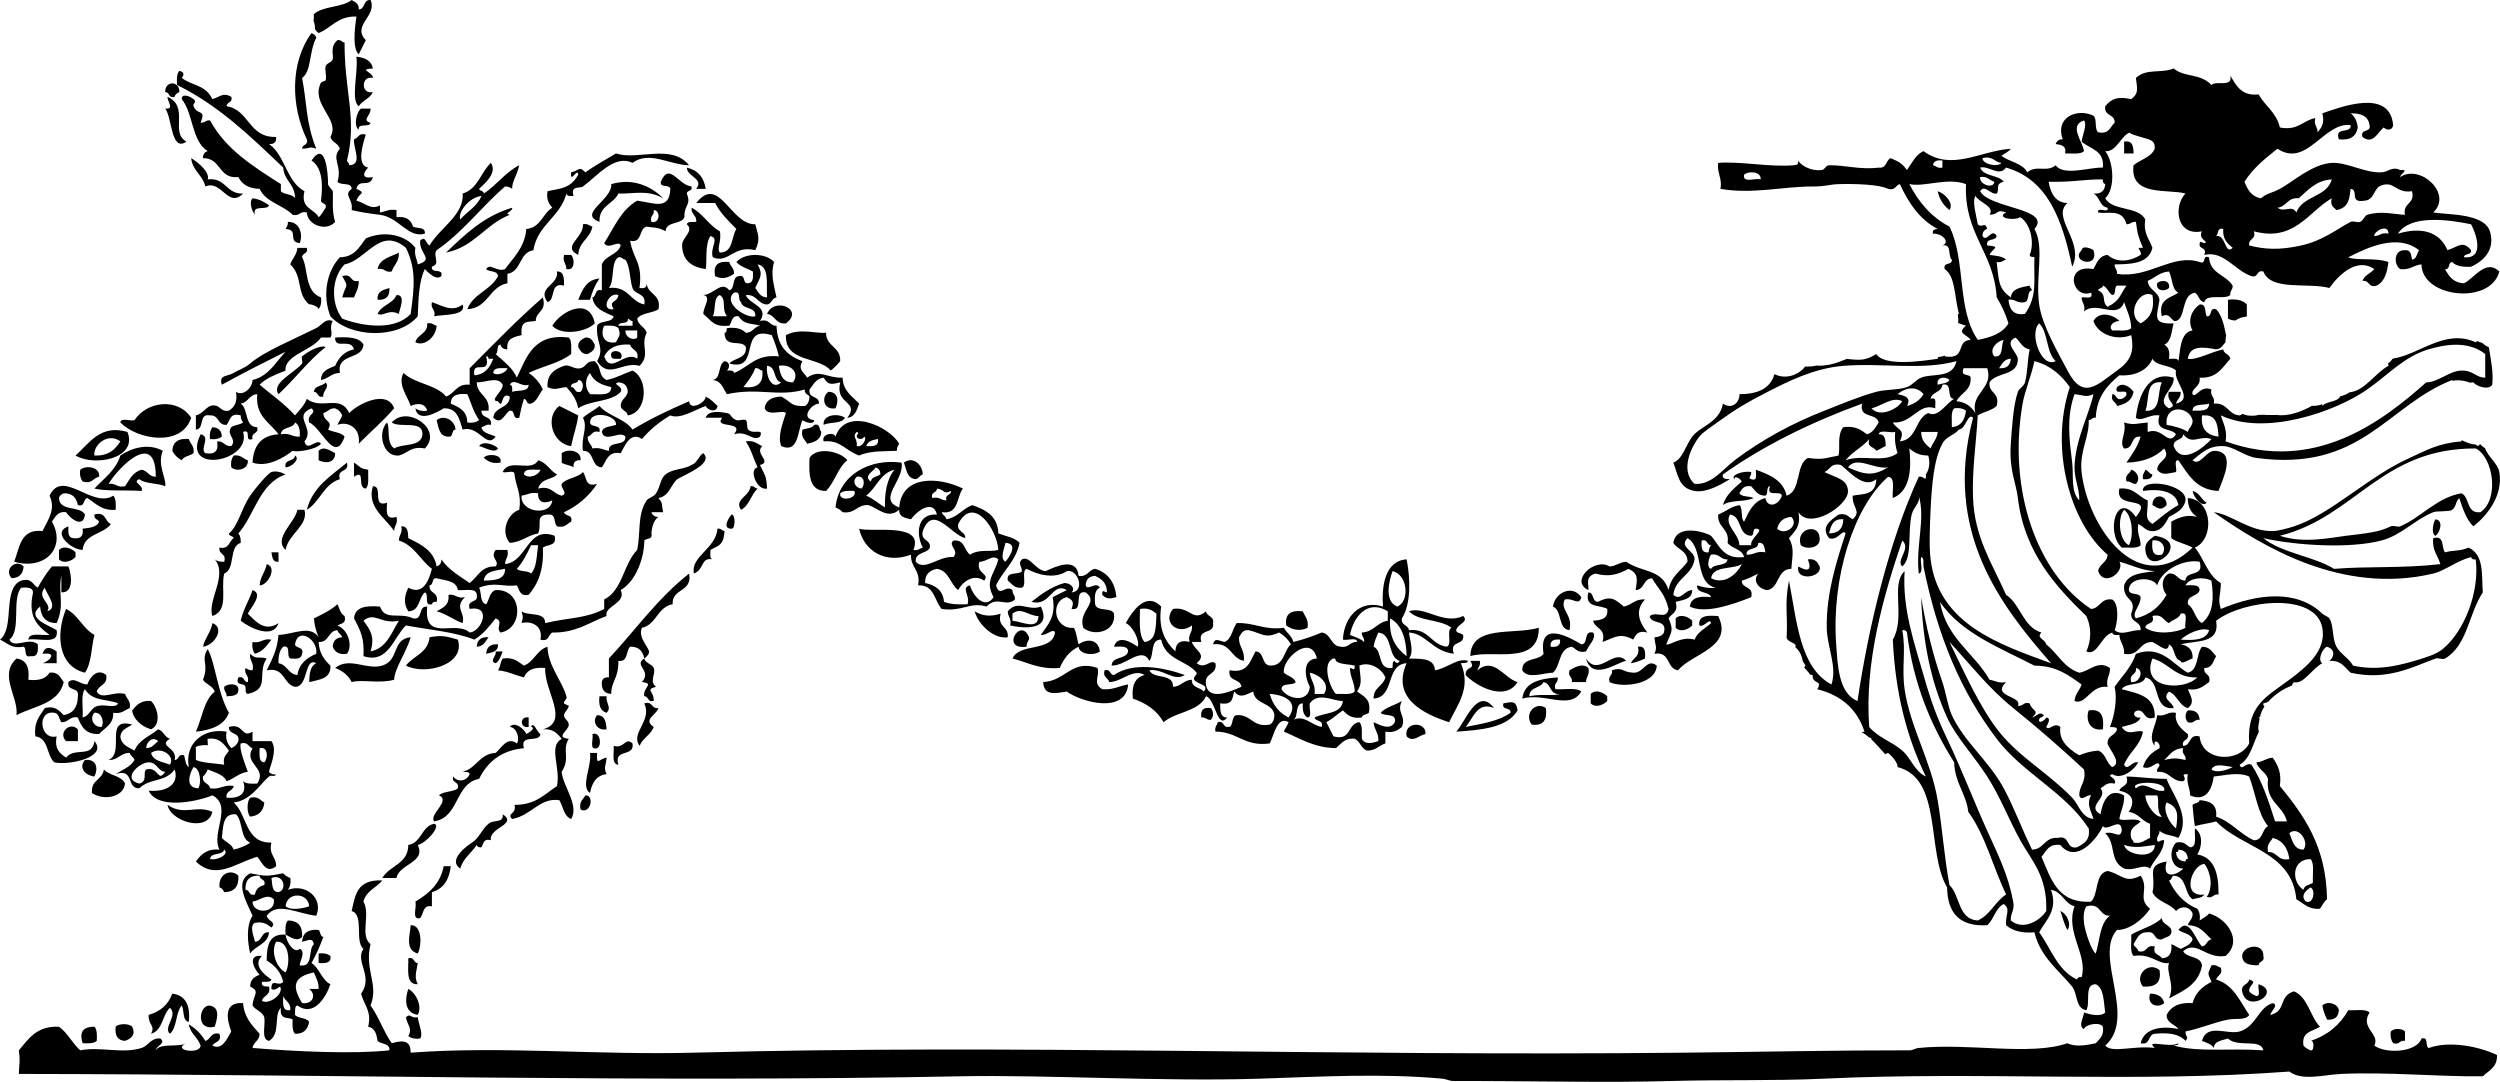 <?xml version="1.0"?>
<svg xmlns:rdf="http://www.w3.org/1999/02/22-rdf-syntax-ns#" xmlns="http://www.w3.org/2000/svg" xmlns:cc="http://web.resource.org/cc/" xmlns:xlink="http://www.w3.org/1999/xlink" xmlns:dc="http://purl.org/dc/elements/1.1/" xmlns:svg="http://www.w3.org/2000/svg" id="easter_and_spring_xA0_Image_1_" style="enable-background:new 0 0 456.032 197.328" xml:space="preserve" viewBox="0 0 456.032 197.328" version="1.1" y="0px" x="0px">
<g clip-rule="evenodd" fill-rule="evenodd">
	<path d="m67.591 0.005c-1.406-0.114-0.913 1.67-2.153 1.722 0.073-1.078-0.661-1.348-1.292-1.722-1.755 1.402-5.262 1.053-6.888 2.583-0.016 0-0.029 0.001-0.044 0.001 0.011 0.104 0.033 0.203 0.04 0.309 0.018 0.266-0.007 0.525-0.05 0.78-0.005 0.07-0.025 0.137-0.034 0.207 0.031 0 0.057-0.004 0.088-0.004 0.428 1.473-0.182 1.293 0.861 2.152 2.353-0.948 3.48-3.121 6.888-3.014-0.336 2.476-0.713 5.893 0.431 6.888 0.412-0.879 0.879-1.704 1.292-2.583-2.647-2.697 2.172-4.432 0.861-7.319z"/>
	<path d="m56.828 6.033c0.383 0.191 0.77 0.378 0.861 0.861-1.343 2.547-0.84 6.127-2.583 7.319 0.901 4.605 0.654 8.125 2.583 12.916-1.356-0.482-0.975-0.039-2.583 0 0.006-0.855 1.175-0.547 0.861-1.722-2.847-5.906-3.147-13.91 0.861-19.374z"/>
	<path d="m65.008 10.338c1.551 0.171 2.743 0.701 3.014 2.153-2.827 0.142 0.072 0.658 0 1.722-2.212-0.495-2.212 3.079 0 2.583-0.532 1.19-1.917 1.527-2.583 2.583-1.532-1.101-0.038-6.275-0.431-9.041z"/>
	<path d="m32.719 16.796c-0.383 0.19-0.77 0.378-0.861 0.861-1.175 0.313-0.867-0.855-1.722-0.861-0.081-2.109 2.664-2.109 2.583 0z"/>
	<path d="m34.011 25.836c-2.859 1.965-2.575-4.338-3.875-6.027 1.805 0.158 0.307-1.402 0.43-2.152 4.069 1.879 0.358 6.528 3.445 8.179z"/>
	<path d="m65.869 19.809h1.722c0.109 1.277-1.703 2.124 0 2.583-0.179 0.969-2.361-0.064-2.153 1.292-1.056-0.808-0.306-3.435 0.431-3.875z"/>
	<path d="m387.47 25.836c1.565-0.274 1.691 0.892 1.722 2.153h-1.722v-2.153z"/>
	<path d="m34.872 28.85c1.362 0.792 3.463 2.653 3.014 3.875 3.399-0.385 3.31 2.718 6.458 2.583-2.779 2.783-3.896-2.579-6.888-1.292-0.479-2.104-2.333-2.834-2.584-5.166z"/>
	<path d="m125.28 30.572c1.986 0.454 3.134 1.745 3.444 3.875h-1.722c1.48-1.894-1.66-2.155-1.72-3.875z"/>
	<path d="m120.98 36.169c-2.911-1.614-5.186-0.791-8.18-0.861-0.909 1.96-3.567 2.173-3.444 5.166-4.043-1.5 2.308-3.946 2.153-6.888 4.07-1.207 7.41 0.51 9.47 2.583z"/>
	<path d="m353.46 34.877c1.338 0.439 2.997 2.178 2.152 3.444-1.05-0.822-1.83-1.907-2.15-3.444z"/>
	<path d="m46.065 36.169c1.281 0.154 2.184 0.686 3.014 1.292-0.4 1.036-3.131-0.26-2.583 1.722-0.552-0.708-1.115-2.336-0.431-3.014z"/>
	<path d="m93.422 37.891c0.229 0.62-1.678 1.05-0.431 1.292-4.458 1.713-6.474 5.868-11.624 6.888 3.445-3.3 6.861-6.63 12.055-8.18z"/>
	<path d="m52.523 40.474c2.206-0.055 2.777 2.349 2.153 3.875-2.292-0.22-0.063-2.438-2.583-2.583 0.227-0.347 0.449-0.699 0.43-1.292z"/>
	<path d="m106.34 40.905c0.899-0.183 1.14 0.295 1.722 0.43-0.397 2.186-2.457 2.709-2.583 5.167-3.13-1.536 1.06-3.132 0.86-5.597z"/>
	<path d="m54.245 45.21h1.722c0.313 1.174-0.855 0.866-0.861 1.722 1.145 1.938 0.406 6.259 3.444 7.319 0.137 0.999-0.069 1.653-0.431 2.153-0.148-0.685-1.918-1.028-1.722-0.861-2.418-2.066-1.062-5.033-3.444-7.318 0.358-1.079 1.18-1.692 1.292-3.015z"/>
	<path d="m379.72 45.64c0.11-1.007 1.892-0.248 2.153 0 1.14 3.464-4.37 2.1-2.15 0z"/>
	<path d="m72.757 46.071c0.099 1.678-0.925 2.232-1.292 3.444-1.317 0.312-1.266-0.743-2.583-0.431 0.349-1.947 2.394-2.198 3.875-3.013z"/>
	<path d="m102.89 46.501h1.292c0.663 0.656 0.767 2.952-0.861 2.583 0.01-1.014-0.74-1.267-0.43-2.583z"/>
	<path d="m133.03 47.793c0.185 0.82 0.927 1.082 0.861 2.152-1.042 0.706-2.091 1.097-3.444 0.431-0.42-2.139 0.65-2.796 2.58-2.583z"/>
	<path d="m101.6 49.515c1.332-0.04 1.283 1.3 1.292 2.583-2.691-0.682-1.454 2.564-3.014 3.014-1.995-2.732 2.094-3.069 1.724-5.597z"/>
	<path d="m62.425 50.376c1.928-0.636 1.322 1.261 3.014 0.861 0.043 1.334-0.526 2.057-0.861 3.013h-2.153c0.726-2.687 1.284-1.595 0-3.874z"/>
	<path d="m109.35 50.807c-0.772 1.093-1.333 2.397-1.722 3.875h-2.153c0.76-1.823 1.48-3.682 3.87-3.875z"/>
	<path d="m395.65 52.529c-0.644 0.683-2.454 0.629-2.152-0.861 0.64-0.684 2.45-0.63 2.15 0.861z"/>
	<path d="m71.035 52.529c0.099 1.533-0.619 2.251-2.152 2.152-0.154-1.589 1.071-1.799 2.152-2.152z"/>
	<path d="m72.327 53.82c1.83-0.083 0.49 2.698 0.431 3.444-1.922-0.959-2.783 0.536-3.875 0 0.662-1.634 2.782-1.81 3.444-3.444z"/>
	<path d="m409.76 57.753c0.03-0.021 0.062-0.038 0.092-0.059v-2.153c-0.696-0.739-1.801-1.069-3.444-0.861v3.444c0.486 0.24 0.934 0.338 1.355 0.339 0.54-0.381 1.22-0.626 2-0.71z"/>
	<path d="m78.785 55.112c2.006 0.698 3.763 1.882 5.597 0.43 0.821 2.148-3.72 1.789-5.167 2.153 0.312-1.317-0.743-1.266-0.43-2.583z"/>
	<path d="m143.36 58.986c-1.931 0.208-1.922-1.521-3.444-1.722 1.34-3.219 6.91-0.796 3.44 1.722z"/>
	<path d="m108.49 58.986c-1.586 1.624-6.118 2.307-7.749 0.431 1.54-2.599 6.79-5.414 7.75-0.431z"/>
	<path d="m77.923 58.986c0.9-0.182 1.14 0.295 1.722 0.431-0.093 2.061-2.25 3.865-3.875 3.014 0.348-1.519 2.269-1.463 2.153-3.445z"/>
	<path d="m61.133 61.569c2.281-0.128 4.4-0.095 5.167 1.292-0.239 2.918-4.873 1.442-4.306 5.167-1.554 0.024-2.083 1.073-3.444 1.292 0.027-1.695 1.36-2.084 2.583-2.583 0.651-1.501 1.66-2.645 3.444-3.014-0.634-2.139-3.534 0.147-3.444-2.154z"/>
	<path d="m106.77 61.569c1.078-0.073 1.348 0.662 1.722 1.292 0.073 1.078-0.661 1.348-1.292 1.722-1.078 0.073-1.348-0.661-1.722-1.292-0.08-1.077 0.66-1.347 1.29-1.722z"/>
	<path d="m59.411 63.292c-3.199 2.541-5.624 5.857-8.61 8.61-1.399-2.052 2.953-3.882 4.305-5.597 0.185-0.234-0.218-1.096 0-1.292 0.987-0.886 3.297-2.124 4.305-1.721z"/>
	<path d="m113.23 65.444c-0.682-0.036-1.642 0.207-1.722-0.431-0.48-1.511 2.63-1.152 1.72 0.431z"/>
	<path d="m59.411 69.75c0.792 0.915-0.614 1.603-0.43 2.583-1.175 0.313-0.867-0.855-1.722-0.861 0.103-1.189 1.6-0.983 2.152-1.722z"/>
	<path d="m389.19 71.471c-0.278 1.587-1.473 2.258-3.014 2.583-0.184-0.821-1.23-0.779-0.861-2.153 0.855 0.005 0.548 1.175 1.723 0.861 0.383-0.19 0.77-0.378 0.861-0.861 0.137-1.142-2.412 0.403-1.723-1.292 1.08-1.032 2.45 0.071 3.01 0.862z"/>
	<path d="m151.11 71.471c1.795 0.013 1.938 1.676 1.292 3.014-2.27 0.352-2.61-2.103-1.29-3.014z"/>
	<path d="m34.872 76.207c-1.737 5.396-9.83 4.021-12.916 0.861 0.054-0.951 1.827-0.183 2.583-0.431 2.229-3.435 7.879-4.161 10.333-0.43z"/>
	<path d="m102.03 74.055c1.156 0.566 2.288 1.156 3.444 1.722-0.235 2.018-0.771 3.068-1.292 5.597-3.51-0.432-4.801-5.394-2.15-7.319z"/>
	<path d="m138.63 79.651c-1.302 0.987-2.315-1.19-4.736-0.431 2.046-2.551-3.83-0.948-2.152-3.014h-3.014c0.439-1.482 2.862-1.025 3.875-0.861 0.819 0.132 0.64 0.874 1.722 1.292 0.452 0.174 1.318-0.255 1.722 0 0.354 0.223 0.129 1.408 0.43 1.722 0.97 1.009 2.89-0.389 2.16 1.292z"/>
	<path d="m77.493 81.804c-2.495-0.485-3.131 0.887-4.736 1.292-2.934 0.278-3.966-4.215-2.153-6.027 0.619 1.178-0.212 3.56 1.292 4.735 1.603-0.98 4.969-0.197 5.166-2.583 0.085-2.668-4.099-1.067-5.597-2.152 2.835-3.278 9.433 1.291 6.028 4.735z"/>
	<path d="m154.12 76.207c-0.567 1.155-2.729 0.715-3.875 1.292-0.25-1.925 2.71-2.149 3.88-1.292z"/>
	<path d="m83.09 78.36c-0.813 0.047-0.299 1.423-1.292 1.292-1.709-0.013-1.769-1.676-2.153-3.014 1.423-1.109 3.381 0.125 3.445 1.722z"/>
	<path d="m148.53 77.499c1.158-0.296 0.832 0.89 1.292 1.292-0.099 1.48-1.281 1.876-2.583 2.153-0.382-0.766-1.202-1.094-0.861-2.583 0.76-0.239 1.78-0.222 2.15-0.862z"/>
	<path d="m38.747 77.929c1.095 0.053 1.669 0.626 1.722 1.722-0.5 0.361-1.154 0.568-2.153 0.43-0.137-0.998 0.069-1.652 0.431-2.152z"/>
	<path d="m13.776 83.095c2.525-2.233 4.51-5.742 9.472-4.305 1.949 4.797-5.916 6.392-9.472 4.305zm3.445 0c2.538 0.099 3.796-1.083 4.735-2.583-2.399-1.753-5.028 0.827-4.735 2.583z"/>
	<path d="m34.441 80.082c0.248 0.9 1.067 1.229 0.861 2.583-0.644 0.504-1.761 0.535-2.152 1.292-0.759-0.389-1.333-0.963-1.722-1.722 0.098-1.624 1.121-2.323 3.013-2.153z"/>
	<path d="m136.04 80.512c1.545-0.253 2.083 0.5 3.014 0.861-1.518 1.371 1.887 2.874-0.431 3.444 0.892 1.935 1.186 1.871 1.292 4.305-1.88 0.415-3.385-3.549-1.722-3.875-1.02-2.2-0.96-2.813-2.15-4.735z"/>
	<path d="m87.395 81.373c0.734-1.119 3.02-0.184 3.444 0.431-0.623 1.008-2.563-0.274-3.444-0.431z"/>
	<path d="m29.706 82.234c-1.096 2.603 0.689 5.017 0.431 6.458-1.396-0.613-3.634-0.384-4.736-1.292-1.423 0.646 0.895 1.053 0.431 2.153-3.077-0.191-6.476 0.085-8.61-0.431 1.729-1.859 3.887-3.288 4.735-6.027 2.031-1.399 5.133-2.312 7.749-0.861zm-9.902 6.028c1.359-0.211 1.521 0.775 3.014 0.43 0.798-1.21 1.426-2.592 3.014-3.013 1.119 0.172 1.298 1.285 2.583 1.292 0.024-8.763-6.863-1.668-8.611 1.291z"/>
	<path d="m61.133 82.665c-0.013 1.795-1.675 1.938-3.014 1.292v-1.722c0.965-0.971 2.158 0.027 3.014 0.43z"/>
	<path d="m105.91 83.957c-0.939-0.078-1.37 0.352-1.292 1.292-0.566-0.439-1.587-0.422-2.153-0.861v-1.722c1.11-0.901 3.66-0.483 3.44 1.291z"/>
	<path d="m154.56 83.957c-1.765 1.392-2.294 4.021-3.875 5.597-3.054 0.04-3.171-2.856-3.014-6.027 1.31-2.125 5.65-1.206 6.89 0.43z"/>
	<path d="m128.29 82.665c1.88 1.864-2.975 3.718-4.735 4.735-1.233 1.063-1.476 3.117-3.444 3.444 0.944 1.167 0.477 1.071 0.861 2.583h-2.152c0.188 0.53 0.551 0.884 1.292 0.861-1.083 0.725-1.225 2.388-1.292 3.014 0.296 1.157-0.89 0.832-1.292 1.291 0.024 3.065-1.513 7.446-4.305 9.041 1.135 2.426-3.046 2.883-2.583 4.735-3.164 1.142-5.517 3.094-9.902 3.014-0.763 0.386-0.549 1.748-2.153 1.292 0.548-2.803-2.029-3.443-3.444-3.014 0.302-1.325 0.302-0.827 0-2.152 1.218 0.935 4.322-0.018 4.305 2.152 4.36-1.044 7.411-0.792 10.763-2.583v-1.723c3.364-1.658 3.516-6.529 6.027-9.04 0.657-3.327-0.004-6.452 1.722-9.041 0.288-0.432 1.301-0.619 1.722-1.292 0.819-1.308 0.768-2.68 1.722-3.444 1.335-1.069 3.401-0.879 4.736-1.722 1.04-0.365 1.26-1.59 2.13-2.146z"/>
	<path d="m42.621 83.095c1.354-0.206 1.683 0.613 2.583 0.861 0.17 1.612-1.958 2.22-3.014 1.292-0.137-0.998 0.07-1.653 0.431-2.153z"/>
	<path d="m53.814 83.095c1.03 0.646-0.682 2.154-1.722 2.153-0.323-1.616 1.645-0.938 1.722-2.153z"/>
	<path d="m88.256 83.526c0.464-0.849 3.571-0.735 3.014 0.861-1.572 0.28-2.293-0.29-3.014-0.861z"/>
	<path d="m164.46 84.387c0.558 3.254-4.542 6.678-0.431 8.18 0.467-5.958 7.236-5.616 11.624-3.444-1.21 1.517-0.686 4.767-3.875 4.305 0.152 0.565 0.758 0.677 0.861 1.292 2.091-0.348 2.925-1.954 4.736-2.583 2.433 0.868 4.623 1.979 4.736 5.167 1.352 0.514 2.985 0.745 3.875 1.722-0.68 3.339-3 5.036-4.305 7.749 0.704 2.342 1.683-0.21 3.014 0.861-0.055 0.772 0.527 0.908 0.431 1.722-1.596 1.48-3.277-0.778-5.167 1.292-3.029-0.928-4.397 0.988-8.18 0.431-1.37-1.501-1.302-4.438-4.305-4.306 0.524-2.819-1.405-3.187-1.292-5.597-4.534 1.705-8.502-0.507-9.472-4.735 2.188 0.746 12.004-1.271 9.902 3.875 0.899 0.182 1.14-0.295 1.722-0.431-1.297-2.404-1.097-6.278 2.583-6.027-0.804-3.103-4.084-0.187-4.735 0.861-1.049-0.243-2.215-0.369-2.153-1.722-2.068 1.713-3.639-0.134-5.597-0.861-2.155-0.146-2.377 1.64-4.736 1.292-0.315-0.402-0.783-0.652-1.292-0.861 0.58-5.9 6.18-9.001 12.06-8.174zm-5.6 3.444c0.12-0.884 1.15-0.859 1.722-1.292 0.023-0.741-0.332-1.104-0.861-1.292-0.24 0.661-2.38 1.58-0.86 2.584zm-0.86 2.583c1.32 0.546 2.265 1.466 3.444 2.153-0.108-2.209 0.241-5.145 1.722-6.888-2.64 0.649-3.28 3.316-5.16 4.735zm-0.86-1.291c0.683-0.643 0.629-2.455-0.861-2.152-0.92 0.882-0.23 2.048 0.86 2.152zm12.91 1.722c1.315-0.311 1.569 0.44 2.583 0.431-0.313-1.175 0.855-0.867 0.861-1.722-1.525 0.754-1.059-0.287-2.583-0.431 0 0.855-1.17 0.547-0.86 1.722zm-16.79-0.862c-0.299 1.613 3.258 1.049 2.583-0.43-1.05-0.057-2.07-0.065-2.58 0.43zm21.53 5.598c-0.259 1.55 1.314 1.269 1.292 2.583-2.618-0.594-5.88-6.342-7.75-1.291-0.453 1.888 1.456 1.414 1.292 3.014-0.54 1.182-2.71 0.733-2.583 2.583 1.698 1.787 4.121-1.078 6.888-0.861 1.113-1.26-1.113-2.116 0-3.014 2.069-0.203 1.933 1.799 3.014 2.583 1.772-1.096 3.395-0.417 5.167-0.86-0.21-3.702-4.56-10.164-7.32-4.739zm8.61 6.889c0.64-0.732 2.486-3.35 0-3.444-0.1 0.805-1.11 2.854 0 3.444zm-4.74 0c-0.737 2.18 2.007 2.172 0.861 3.444-2.025-1.374-4.063 0.369-4.735 1.722-1.486-1.098-1.652-3.515-3.875-3.875-1.31 0.269-2.201 0.957-2.152 2.584 1.891 0.404 3.26 1.332 3.444 3.443 1.132 0.446 2.642 0.516 4.305 0.431 0.487-1.694-1.299-2.991 0.43-3.444 0.63 2.129 2.83 4.437 4.305 2.153-1.677-3.061 0.175-4.118 0.861-6.889-1.03-0.98-2.08 0.45-3.44 0.44z"/>
	<path d="m168.33 86.54c-0.565 0.152-0.677 0.758-1.292 0.861-1.62-0.102-1.679-1.765-2.152-3.014 1.67-1.254 3.41 0.405 3.44 2.153z"/>
	<path d="m64.578 84.387c1.375 0.878 0.949 1.061 2.583 1.292-0.051 1.24 0.235 2.818-0.431 3.444-1.702-0.106 0.072-3.686-2.152-2.152v-2.584z"/>
	<path d="m18.082 86.97c-1.125 0.166-1.203 1.38-3.014 0.861-0.361-0.5-0.568-1.154-0.43-2.152 1.114-0.9 3.669-0.482 3.444 1.291z"/>
	<path d="m388.76 85.679c1.021 0.238 1.786 1.665 0.861 2.583-0.772 0.055-0.908-0.527-1.722-0.431-0.37-1.373 0.67-1.331 0.86-2.152z"/>
	<path d="m391.34 85.679c0.565 0.152 0.678 0.758 1.292 0.861-0.104 0.757-0.741 0.981-1.723 0.861-0.18-0.901 0.29-1.14 0.43-1.722z"/>
	<path d="m52.092 86.54c-4.8 1.658-5.593 7.322-8.61 10.763 0.334 0.383 0.463 0.972 0.431 1.722-2.22 0.649-0.928 4.812-3.014 5.597-0.692 2.79 0.934 6.688-2.152 7.749-1.011-2.762 2.879-7.432 0.43-10.332 0.383 0.334 0.973 0.463 1.722 0.431 0.46-1.608-1.069-1.228-0.861-2.583 1.8 0.365 1.704-1.166 2.583-1.723-0.106-0.467-0.856-0.292-0.861-0.86 1.666-1.297 2.202-4.405 3.875-6.889 0.794-1.18 3.205-4.069 3.875-4.305 0.758-0.268 1.788 0.008 2.582 0.43z"/>
	<path d="m68.021 88.692c1.95-0.084-0.268 4 2.583 3.014-0.075 1.51-0.355 3.226 1.722 2.583 0.311 1.315-0.44 1.569-0.43 2.583-1.578-2.418-5.044-4.341-3.875-8.18z"/>
	<path d="m136.9 88.692c0.695-0.121 0.741 0.407 1.292 0.431-1.198 1.098-1.494 3.099-3.014 3.875-1.34-1.875 1.63-2.505 1.72-4.306z"/>
	<path d="m399.95 89.553c1.281 0.297 1.573 1.583 2.583 2.152-0.83 0.944-2.41-1.002-2.58-2.152z"/>
	<path d="m395.22 92.136c-0.946 0.989-1.431 0.699-2.583 0-0.09-2.109 2.66-2.109 2.58 0z"/>
	<path d="m54.245 92.997h1.292c0.771 2.882-2.938 4.348-3.444 7.319-2.318-2.142 1.778-5.035 2.152-7.323z"/>
	<path d="m17.221 93.858c2.196-0.617 1.84 1.317 3.014 1.722-1.37 1.931-4.873 1.729-5.167 4.736-1.992 0.007-5.784-3.191-2.583-4.306-0.063 1.068-0.08 2.09 0.861 2.152 1.348 0.2 1.922-0.374 1.722-1.722 1.284-0.151 2.622-0.249 3.014-1.292-0.28-0.44-0.99-0.447-0.861-1.294z"/>
	<path d="m133.46 93.858c0.707-0.071 0.707 2.653 0 2.583-1.91 0.055-0.38-2.241 0-2.583z"/>
	<path d="m444.29 94.719c1.564 0.289 0.699 2.505 0 3.014-0.92-0.269-0.4-2.65 0-3.014z"/>
	<path d="m73.188 96.011c1.21-0.062 1.242 1.055 1.292 2.152 2.305 1.14 4.658 2.231 5.166 5.167 0.53-0.188 0.884-0.552 0.861-1.292 1.3 1.857 3.281 3.033 5.166 4.306 1.493-1.091 2.046-3.12 4.736-3.014 0.86-1.081-1.119-1.442 0-3.014h2.152c0.311 1.315-0.44 1.568-0.43 2.583 4.107-0.452 4.01-7.032 9.041-5.166 0.483 1.917-1.322 1.548-2.152 2.152 0.218 3.949-0.842 6.62-2.583 8.61-1.643 0.352-1.667-0.917-2.152-1.723-2.611 0.357-3.887-0.722-6.888 0.431 0.496 0.939 0.085 2.785 1.292 3.014 0.594-0.841 0.603-2.268 1.722-2.583 5.097-0.204 5.106 7.129 0.861 7.749-0.906-0.989 0.648-1.98-0.861-2.583-1.134 1.449-2.272 2.895-3.875 3.875-3.602-1.42-8.257-1.789-12.485-2.583-2.269 2.118-3.226 7.078-7.749 5.597 0.16-3.218-0.436-4.455-1.722-6.889 0.162-2.134 2.24-2.352 4.735-2.152 0.92 2.688 3.62 0.951 6.027 2.152 1.917 0.338 0.848-2.309 2.583-2.152-0.672 6.651 5.169 2.356 7.75 4.735 2.153-0.142 4.164-5.038 0-4.305-0.588-1.88 1.667-0.916 1.292-2.583-0.096-1.34-2.143-0.728-3.444-0.861-0.27-1.74-2.295-1.723-3.875-2.152-0.993-0.132-0.478 1.243-1.292 1.291-0.165 1.6 1.745 1.126 1.292 3.014-0.5-0.069-0.766 0.096-0.861 0.431-1.561 0.412-0.438-1.858-1.292-2.152-1.175 0.978-0.879 3.426-3.014 3.444-0.901-1.417-0.75-2.738 0-4.306 2.741 1.461 3.767-1.389 4.305-3.444-2.136-1.595-3.195-4.267-6.027-5.166-0.009-1.054 0.742-1.308 0.431-2.623zm21.095 7.749c0.55 0.598 2.033 0.264 2.583 0.861 1.065-1.088 1.018-3.287 1.292-5.166h-1.292c-0.72 1.576-1.503 3.086-2.583 4.306zm-6.027 2.15c1.964-0.046 3.896-0.123 3.875-2.153-1.656 0.35-3.683 0.34-3.875 2.15zm-21.956 7.32c1.215 1.631 2.13 2.899 1.292 5.597 2.967-0.62 3.789-3.386 5.166-5.597-3.283 0.71-4.431-1.73-6.458 0z"/>
	<path d="m130.88 96.441c0.695-0.121 0.741 0.407 1.292 0.431-0.17 2.697-1.175 2.637-2.583 3.444 0.036 0.682-0.207 1.642 0.431 1.722-2.249-0.452-1.498 1.85-3.444 2.583-0.64-3.14 4.02-4.53 4.3-8.179z"/>
	<path d="m331.93 98.163c0.226 1.773-2.329 2.191-3.444 1.292-1.03-3.138 3.4-4.071 3.44-1.292z"/>
	<path d="m393.06 97.733c7.187 1.089-1.238 8.027-1.723 2.583-0.11-1.235 0.59-1.763 1.72-2.587zm1.29 3.447c0.989-1.115 0.05-2.913-1.722-2.583-0.11 1.553-0.11 2.973 1.72 2.583z"/>
	<path d="m13.776 100.75v0.861c-0.608 0.651-2.091 1.36-3.014 0.431v-1.722c0.924-0.933 2.406-0.22 3.014 0.43z"/>
	<path d="m49.509 100.75h1.292v1.723c-1.135 0.13-1.111-0.9-1.292-1.72z"/>
	<path d="m329.78 102.04c1.352-0.204 1.759 0.537 2.152 1.292 0.497 2.098-4.55 2.734-3.875 0 1.6 0.93 2.54 0.84 1.72-1.29z"/>
	<path d="m4.305 103.33c-0.083 1.353-0.8 2.069-2.153 2.152-1.516-1.48 0.671-3.67 2.153-2.15z"/>
	<path d="m48.648 102.9c2.054 0.601 0.125 3.948-1.292 3.874 0.11-1.61 1.039-2.4 1.292-3.87z"/>
	<path d="m11.193 108.06v-3.014c-0.661 3.134 0.674 5.227-0.861 8.61-2.01 0-2.864-1.155-3.014-3.014-2.724 2.117 1.712 3.458 3.014 4.306 0.525 2.821-3.228 1.364-5.167 1.722 0.151-1.428 2.481-0.676 3.875-0.861-2.456-1.787-3.941-3.472-3.013-7.749-0.063-0.941-1.085-0.925-2.153-0.861-1.797 2.077 0.054 7.804-2.152 9.472 0.761 1.802 3.631-0.566 5.166 0.861 0.084 1.232 0.054 2.35-1.292 2.152-1.39 0.385-0.605-1.404-1.292-1.723-2.296 0.432-2.997-0.734-4.305-1.291 2.766-2.113 0.364-9.395 3.875-10.763 1.981-0.547 2.087 0.782 3.014 1.291 0.762-1.39 1.606-2.698 2.583-3.874h3.014c0.572 1.46 1.027 4.89-1.292 4.72zm-2.583 3.45c2.188-0.626-0.231-3.282-0.431-4.306-1.643 1.97 1.463 2.82 0.431 4.31z"/>
	<path d="m46.065 107.64c2.12 0.666-0.458 3.365-0.861 4.306 1.292 1.207 2.965 3.468 5.597 1.722-0.996 3.019-5.258 0.85-6.888-0.431 0.46-2.13 1.514-3.66 2.152-5.6z"/>
	<path d="m288.45 108.93c-0.434 1.677-1.481 0.066-3.014 0.43-0.948 1.934 1.522 2.683 0.861 5.598-2.187-0.254-1.276-3.604-3.014-4.306 0.29-2.5 3.53-4.12 5.16-1.72z"/>
	<path d="m289.74 108.06c1.106 0.042 0.615 1.681 1.722 1.722 2.36-1.177 3.099-0.534 4.735 0.861 1.473-0.25 2.005-1.44 3.875-1.292-1.933 2.032-1.041 4.198 0.431 6.027-1.76-0.468-2.123 0.461-2.583 1.292-2.434-1.31-3.342-0.387-5.597 0.431 0.688-2.555-1.368-2.363-1.723-3.875 1.493-0.086 2.799-0.358 2.584-2.152-1.36-0.79-4.19-0.11-3.45-3.01z"/>
	<path d="m81.798 108.5c1.358-0.211 1.52 0.775 3.014 0.431-2.016 1.962 0.121 2.761-0.431 4.735-1.695-0.602-2.917-1.675-4.736-2.152 1.072-0.65 2.388-1.06 2.153-3.01z"/>
	<path d="m57.689 120.98c-2.231-1.213-1.375 4.356-3.875 4.306-2.24-0.486-1.784-3.67-5.166-3.014 0.955-1.915 1.952-3.788 2.152-6.458 2.726-0.087 5.795-1.907 7.319 0.431-0.424-1.011-0.755-2.115-0.861-3.444 1.542-0.754 3.098-1.494 4.305-2.583 0.348 0.8 0.557 1.739 1.292 2.152 0.375 1.381-0.663 1.347-1.292 1.723 1.966 0.784 2.829 3.688 1.722 5.166-1.523 0.231-2.218-0.365-2.583-1.292 0.053-1.095 0.627-1.669 1.722-1.722-0.152-0.565-0.758-0.677-0.861-1.291-1.769 0.097-1.472 2.259-3.444 2.152 0.106 2.046 1.037 3.269 2.153 4.305 0.14 2.437-2.043 2.55-3.875 3.014 0.043-1.54 0.202-2.96 1.292-3.45zm-3.875-3.44c0.175 0.829 1.669 0.34 1.292 1.722-0.104 0.758-0.741 0.981-1.722 0.861-1.545 0.253-0.012-2.571-1.722-2.153-0.666 0.626-0.904 1.68-0.861 3.014 1.605 0.261 1.752 1.979 3.444 2.153 0.332-2.108 1.731-3.148 3.444-3.875 0.388-2.58-3.364-5.04-3.875-1.72z"/>
	<path d="m189.86 110.65c1.83 3.743-1.701 4.271-5.597 3.444 0.311-1.315-0.44-1.569-0.43-2.583 1.81-2.22 3.73 0.04 6.03-0.86zm-5.17 1.29v1.291c1.858 0.202 4.697 1.772 4.736-0.861-1.73 0.06-3.12-1.74-4.74-0.43z"/>
	<path d="m177.8 111.51c1.408 0.864 2.855 1.026 4.735 0.431-0.681 2.547 1.511 2.221 1.292 4.305-2.35 0.39-5.29-2.1-6.03-4.73z"/>
	<path d="m237.65 111.51c0.36 0.931 1.114 1.468 0.861 3.014-1.385 0.692-2.854 0.356-3.875-0.431-0.31-2.16 0.88-2.83 3.01-2.58z"/>
	<path d="m308.68 113.23v0.861c-0.608 0.65-2.091 1.359-3.014 0.431v-1.723c0.92-0.93 2.4-0.22 3.01 0.43z"/>
	<path d="m38.747 113.66c2.411 0.896 0.303 4.119-1.722 4.305 0.366-1.64 1.43-2.58 1.722-4.3z"/>
	<path d="m280.7 114.52c0.02 7.046-8.555 3.885-12.485 5.166 0.1-5.78 7.94-3.83 12.48-5.17z"/>
	<path d="m187.71 116.24c0.055 0.772-0.527 0.908-0.431 1.722-4.87 0.7-1.12-5.57 0.43-1.72z"/>
	<path d="m74.91 116.24c-0.789 2.829-2.902 5.547-3.014 7.749-2.567 0.757-5.898-0.093-7.75 0.431-0.606-1.26-1.687-2.044-3.014-2.583 2.641-2.094 5.786 0.465 8.61-0.431 3.169-1 1.682-4.81 5.168-5.17z"/>
	<path d="m89.117 116.24c-0.554 0.738-0.891 1.693-2.153 1.722 0.081-1.2 0.749-1.83 2.153-1.72z"/>
	<path d="m49.509 116.68c-0.822 1.043-1.548 2.183-3.014 2.583-0.361-0.5-0.568-1.154-0.43-2.152 1.597 0.3 1.848-0.74 3.444-0.43z"/>
	<path d="m88.687 119.26c0.081-1.211 0.749-1.834 2.152-1.722 0.062 1.35-1.104 1.48-2.152 1.72z"/>
	<path d="m10.333 118.83v2.152h-2.583c1.124-0.281 2.957-2.063 0-1.722 0.513-1.51 1.473-1.2 2.583-0.43z"/>
	<path d="m298.78 117.97c1.345-0.196 1.376 0.92 1.291 2.153-0.805 0.344-1.576 0.719-2.583 0.86 0.4-1.03 1.73-1.14 1.29-3.01z"/>
	<path d="m37.885 118.4c1.422 2.537 1.725 7.806 3.875 11.624-0.854 2.304-3.187 3.128-6.027 3.444 1.134-2.453 1.436-5.739 3.444-7.318-0.371-1.064-1.596-1.274-2.152-2.153 1.159-2.89-0.467-3.54 0.86-5.59z"/>
	<path d="m90.409 118.83h1.292c-0.348 0.8-0.557 1.739-1.292 2.152-1.263-0.36 0.257-1.38 0-2.15z"/>
	<path d="m45.635 119.26c1.115 1.137 1.601 0.41 3.014 0.861-1.869 2.775 0.732 5.519-3.444 6.457-0.504-0.069-0.363-0.784-0.43-1.291-0.174-0.831-1.972-0.037-1.292-1.722 1.175-0.314 0.867 0.855 1.722 0.86 0.312-1.316-0.743-1.266-0.43-2.583 0.346 0.228 0.699 0.449 1.292 0.431 0.344-1.5-0.643-1.66-0.432-3.02z"/>
	<path d="m296.63 120.55c-1.571 0.219-6.163 3.803-7.318-0.431 2.34 3.51 5.03-2.04 7.32 0.43z"/>
	<path d="m302.22 121.41c-0.193 3.541-6.476 4.102-8.61 3.014-0.355-1.217 0.607-1.115 0.431-2.152 1.964-0.666 1.821 0.339 3.875 0.431 1.94 0.16 2.43-2.74 4.3-1.29z"/>
	<path d="m200.19 121.84c0.522 1.382-0.982 2.773 0.861 3.875 2.046 0.181 3.105-0.626 4.736-0.861-0.457 5.477-8.595 3.208-11.193 1.292-2.152 0.354-4.161 0.812-4.305-1.723 4.16-0.23 5.11-4.17 9.89-2.59z"/>
	<path d="m289.74 121.84c0.311 1.315-0.44 1.569-0.431 2.583h-2.583c0.176-1.037-0.786-0.936-0.431-2.152 0.84-0.5 2.4-1.41 3.44-0.43z"/>
	<path d="m19.373 123.13c0.318 1.896-1.394 1.764-1.722 3.014 0.932 1.609 2.857-0.088 5.167 0.43 0.248 0.9 1.067 1.229 0.861 2.584-0.931 0.36-1.468 1.114-3.014 0.86 0.041 2.193-1.578 2.728-2.583 3.875-2.41 0.113-3.262-1.33-3.875-3.014-1.575-0.283-1.651 0.932-3.014 0.861-0.433-0.572-0.407-1.603-1.292-1.723-3.262-0.494-2.622 5.086 0.431 4.306-0.438 2.304 0.592 3.139 1.722 3.874 1.609-1.999 4.758 0.188 5.167-3.014 2.569 2.992-4.812 4.479-7.319 3.875-1.445-1.282-1.005-4.448-3.444-4.735-0.334-2.631 0.831-3.762 1.722-5.166 2.053-0.475 2.607 0.55 3.444 1.291 1.716-0.293 2.558-1.46 2.583-3.444 0.339-1.774-2.062-0.809-1.722-2.583 1.042-0.991 2.091 0.438 3.444 0.431 0.433-1.22 1.769-3.08 3.444-1.72zm-4.305 7.75c1.416-0.307 1.449-1.995 3.014-2.152 1.029-0.263 3.124 0.54 3.444-0.431-1.938-0.819-4.703-0.319-6.027-2.583-0.826 1.04-0.272 3.46-0.431 5.16zm3.444 1.72c0.51-0.562 0.204-2.733-1.292-2.583-0.932 0.99-0.156 2.69 1.292 2.58z"/>
	<path d="m284.14 123.56c0.176 1.037-0.786 0.936-0.431 2.152 1.582 0.14 3.812-0.367 4.735 0.431-2.048 3.481-6.643 0.139-10.763 1.291 0.38-3.06 3.26-3.63 6.46-3.87zm0.43 3.02c-1.968 0.246-1.53-1.914-3.014-2.152-0.566 1.156-2.586 0.859-2.583 2.583 2.16-0.51 4.25 0.03 5.59-0.43z"/>
	<path d="m43.482 125.72c0.062 1.21-1.054 1.241-2.152 1.291 0.055-0.771-0.527-0.908-0.431-1.722 0.552-0.6 2.575-0.75 2.583 0.43z"/>
	<path d="m293.18 127.01v0.861c-0.608 0.651-2.092 1.359-3.014 0.431v-1.723c0.92-0.93 2.4-0.22 3.01 0.43z"/>
	<path d="m109.35 127.01h1.292c-0.146 1.335 0.997 2.057 0 3.014-1.11-0.32-1.49-1.37-1.29-3.01z"/>
	<path d="m27.553 127.87c1.22 1.179 1.955 4.274 0 5.166-2.021-0.586-3.32-2.114-3.444-3.444 0.782-0.95 1.565-1.89 3.444-1.73z"/>
	<path d="m272.52 129.16c-3.039-1.256-3.755 1.831-5.166 3.443 2.996-0.591 6.109-1.065 8.18-2.583 0.127-1.132-1.671-0.339-1.292-1.722 1.627-0.29 2.315-0.527 2.583 1.291-1.876 3.146-6.485 3.561-11.193 3.875 1.59-1.57 3.85-8.37 6.89-4.3z"/>
	<path d="m117.53 128.3c1.608-0.46 1.227 1.069 2.583 0.861-0.41 1.31-2.901 2.1-0.861 3.443-0.547 1.462-2.011 2.008-2.583 3.444-1.74-2.36 2.35-4.51 0.86-7.74z"/>
	<path d="m281.99 129.16c0.256 2.12-0.416 3.314-2.583 3.013-1.47-1.93 0.68-4.34 2.58-3.01z"/>
	<path d="m220.86 131.31c-0.772 0.055-0.908-0.527-1.722-0.431-0.2-1.348 0.374-1.922 1.722-1.722 0.55 0.57 0.55 1.59 0 2.15z"/>
	<path d="m381.01 129.59c2.393-0.383 2.82 1.198 2.583 3.444-2.57 0.42-3.16-1.96-2.58-3.44z"/>
	<path d="m399.09 129.59c1.403-0.111 2.071 0.512 2.152 1.723-1.037-0.177-0.936 0.786-2.152 0.431-0.55-0.56-0.55-1.58 0-2.15z"/>
	<path d="m108.92 130.45c1.419 0.016 1.646 1.225 1.722 2.583-1.77 0.33-2.71-1.46-1.72-2.58z"/>
	<path d="m96.436 130.88v1.722c-1.658 0.34-1.658-2.06 0-1.72z"/>
	<path d="m260.03 133.9c-1.158 0.187-2.208 1.616-3.444 0.431-0.61-2.67 3.62-2.85 3.44-0.43z"/>
	<path d="m14.207 133.04v2.152h-2.153c-1.516-1.48 0.671-3.67 2.153-2.15z"/>
	<path d="m108.06 133.9c1.449-0.548 1.78 2.184 0.861 2.583-1.56 0.41-0.6-1.7-0.86-2.58z"/>
	<path d="m115.38 135.62c0.421 2.574-3.489 0.816-2.583 3.875-1.339-0.096-0.728-2.143-0.861-3.444 1.94 0.59 2.14-1.68 3.44-0.44z"/>
	<path d="m107.63 137.34h1.292c-0.172 2.549 0.344 1.067 1.722 0.86-0.094 1.575-0.592 1.652 0 3.014-1.918 0.235-2.673 1.633-3.014 3.444-1.81-1.2 0.35-4.81 0-7.31z"/>
	<path d="m15.499 138.63c2.125-0.245 2.458 1.558 1.722 3.014-1.427-0.12-3.04-1.48-1.722-3.01z"/>
	<path d="m18.943 140.35c0.992 1.16 3.204 1.101 3.875 2.583-0.335 2.61-4.073 3.116-6.027 1.722-0.283-2.43 1.934-2.36 2.152-4.3z"/>
	<path d="m106.77 145.09c1.731-0.113 0.971 3.519-0.861 2.583-0.34-1.49 0.48-1.81 0.86-2.58z"/>
	<path d="m45.635 145.52c1.489-0.341 1.817 0.479 2.583 0.861-0.156 1.565-1.017 2.427-2.583 2.583-0.633-0.62-0.633-2.81 0-3.44z"/>
	<path d="m30.566 146.81c2.922 2.091 5.331-0.058 8.18 1.292-0.952 3.88-7.722 1.66-8.18-1.29z"/>
	<path d="m91.7 148.53c2.835 1.865-2.603 2.434-2.153 4.735-1.38-0.375-1.346 0.663-1.722 1.292-0.5 0.069-0.766-0.096-0.861-0.431-0.963 1.476-2.471 2.408-3.014 4.305-2.577-1.72 2.032-4.662 2.153-4.735 1.269-0.773 1.874-2.537 3.014-3.444 1.066-0.83 2.767-0.03 2.583-1.71z"/>
	<path d="m79.215 150.26c1.341 0.37-1.478 3.559-3.013 3.875 1.564 3.25-3.407 3.402-3.875 6.027h-2.583c1.283-2.306 4.693-2.482 4.736-6.027 2.464-0.42 2.363-3.39 4.735-3.88z"/>
	<path d="m80.937 158.01h1.292c-0.276 2.45-1.333 4.12-3.444 4.735v2.583c-1.752-0.317-1.455 1.415-2.153 2.152-1.637 0.346-0.547-2.035-0.861-3.014 2.419-1.45 4.533-3.21 5.166-6.45z"/>
	<path d="m43.482 159.73c0.132 1.997-0.755 2.977-2.583 3.014-0.191-0.384-0.378-0.771-0.861-0.861-0.232-2.58 2.12-3.44 3.444-2.15z"/>
	<path d="m375.84 166.19c1.144 0.403 2.106 2.413 1.291 3.443-0.59-0.98-0.87-2.28-1.29-3.44z"/>
	<path d="m55.106 170.92c-0.964 0.971-2.157-0.028-3.014-0.431-0.057-1.062-0.065-2.074 0.431-2.583 1.828 0.03 2.715 1.01 2.583 3.01z"/>
	<path d="m74.91 168.77c2.133-0.108 2.057 3.749 1.292 5.166-2.386-0.69-1.415-3.28-1.292-5.17z"/>
	<path d="m412.87 174.36c0.313 1.175-0.855 0.866-0.861 1.722-1.589 0.011-2.964-0.192-3.014-1.722 0.12-1.93 3.95-2.51 3.87 0z"/>
	<path d="m58.12 173.94c0.999-0.138 1.653 0.069 2.153 0.431 0.197 1.345-0.92 1.376-2.153 1.291v-1.72z"/>
	<path d="m74.479 174.8c1.174-0.313 0.867 0.855 1.722 0.86-0.206 1.543-0.7 2.488 0 3.875-2.252 0.09-1.663-2.65-1.722-4.74z"/>
	<path d="m393.92 176.95c0.415 2.424-0.872 3.146-3.014 3.014-1.67-2.02 1-4.69 3.01-3.01z"/>
	<path d="m410.28 178.67c1.725 0.554-0.118 0.891 0 2.153 0.315 0.401 0.782 0.651 1.291 0.86 0.934 0.073 0.195-1.526 0.431-2.152 4.412 1.447-2.173 5.546-3.014 1.292-0.2-1.35 1.16-1.13 1.29-2.15z"/>
	<path d="m74.479 180.39c1.355 0.67 2.635 3.171 1.722 4.735-2.529-0.4-2.331-3.01-1.722-4.73z"/>
	<path d="m31.428 181.25c2.42 0.307 3.325 2.129 3.014 5.167-1.206-0.229-0.796-2.074-1.292-3.014-1.139 1.301-0.825 4.054-2.153 5.166-1.332-1.127 1.562-3.309 0-4.736-1.425 1.302-1.288 4.165-3.444 4.736 0.843-1.53-0.562-1.565-0.431-3.444 2.129-0.61 3.592-1.87 4.306-3.89z"/>
	<path d="m392.2 181.25c1.4 0.035 2.319 0.551 2.583 1.723-1.09 0.98-3.26 0.41-2.58-1.72z"/>
	<path d="m426.64 184.27c-0.08 1.211-0.749 1.834-2.152 1.723-0.344-0.805-0.72-1.577-0.861-2.583 0.97-0.92 2.84-0.31 3.01 0.86z"/>
	<path d="m39.177 187.28c-4.021 1.019-2.659-5.486 0-3.444 0.854 0.84 0.274 2.46 0 3.44z"/>
	<path d="m76.202 185.56c0.164 1.278 1.059 3.119 0.43 3.875-0.998 0.137-1.653-0.069-2.152-0.431 0.832-1.52-0.202-1.926-0.431-3.444 0.821-0.82 0.779 0.24 2.153-0.01z"/>
	<path d="m24.109 187.28c0.658 1.345 0.004 2.132-1.292 2.583-1.378-0.057-1.894-0.976-1.722-2.583 0.575-0.61 2.439-0.61 3.014 0z"/>
	<path d="m17.221 187.28c0.496 0.509 0.487 1.522 0.43 2.583-0.509 0.496-1.521 0.487-2.583 0.431-0.574-1.85-0.121-3.01 2.153-3.01z"/>
	<path d="m438.7 188.14v1.722c-1.037-0.176-0.936 0.787-2.152 0.431-0.361-0.499-0.568-1.154-0.431-2.152 0.54-0.59 2.03-0.59 2.58 0z"/>
	<path d="m443 191.16c-0.687-0.318 0.099-2.107-1.291-1.722-0.792 2.477-6.379 2.887-8.61 1.291 1.132-2.136-2.684-3.201-0.861-6.027-0.714-0.721-2.527-0.343-3.875-0.431-1.513 2.648-3.745 4.578-6.888 5.597 0.698-0.308 0.698 2.03 0 1.723-0.509-0.209-0.977-0.459-1.292-0.861-0.426-2.578 1.721-2.585 3.014-3.444-1.838-1.894-2.149-5.312-4.735-6.457-2.909 0.884-1.321 3.594-4.306 4.305-0.008-0.644 1.6-1.761 0.431-2.152-2.637 0.729-3.008 4.256-6.027 5.166-2.228 0.672-6-1.584-6.888 1.722 0.8 0.349 1.739 0.557 2.152 1.292 0.101-1.335 1.526-1.344 2.583-1.722 1.844 1.745 5.95-0.098 6.458 2.152-6.656-0.439-11.515 0.415-16.36-0.861 0.334-0.097 0.85-0.012 0.861-0.431-1.624 0.953-6.205-0.83-4.305 0.861-3.813-0.509-7.791 1.024-9.041-0.431 5.861-5.145-2.161-16.441 2.152-21.096 2.145 0.055 4.691-1.837 6.027-3.874-2.452-1.914-0.04-3.537-1.722-6.027-2.888 1.483-3.338-0.222-6.027-0.861-2.386 0.484-1.577 4.164-3.014 5.597-6.105 0.365-7.312-4.168-9.041-8.18 0.862-1.003 1.288-2.442 3.444-2.152 2.87 3.542 6.698-1.083 7.749-3.444 0.809 1.132 3.426-1.896 3.444 0.861-0.326 1.569-1.374-0.041-3.014 0.431 2.084 1.987 0.65 5.008 3.444 6.457 2.044 0.497 3.521-0.998 4.735 0 0.8-1.783 2.385-2.781 2.583-5.166-0.74-0.17-1.104 0.639-1.291 0-0.097-0.813 0.484-0.95 0.43-1.722 1.267 0.945 1.629 0.565 3.444 1.291 2.359-3.934-0.984-7.702-2.152-10.763-2.986-0.042-5.361-0.425-7.318-0.431 0.584 1.876-1.026 1.558-1.292 2.583 2.345 0.491 2.983 1.839 1.722 3.875 1.793 0.216 2.351 1.668 3.875 2.152v2.583c-0.931 0.361-1.469 1.115-3.014 0.861 0.001-0.432-0.349-0.513-0.431-0.861-0.447-2.025 0.992-2.165 1.723-3.014-1.002-0.737-3.066 0.042-3.875-0.431 0.197-1.524 0.958-2.486 0.861-4.305-2.852-1.571-3.94 1.216-4.306 3.444-2.708-1.519 1.502-2.993 0-4.736 0.766-0.382 1.095-1.201 2.583-0.86 0.568-1.078-1.702-1.348-0.431-1.723 1.696 1.105 4.046-0.82 4.736-2.152-1.1-0.333-1.979 1.685-2.583 0.431 0.872-2.285 2.919-3.396 3.443-6.027-1.214-0.48-2.696 0.981-3.874-0.861 1.31-0.412 2.937-0.507 3.444-1.722-1.339 0.203-1.615-1.159-0.431-1.292 1.393 0.043 0.919 1.951 3.014 1.292 0.169-3.9-3.067-4.396-6.027-5.166 0.81-1.344 3.832-0.473 4.305-2.152 2.977 0.61 1.224 5.951 5.166 5.597-0.147-1.197-2.265-1.559-0.86-3.014 1.537 0.614 1.794 2.511 3.444 3.014 1.37-1.073 0.532-2.112 0-3.444 2.036 0.313 2.83-0.614 3.874-1.292 0.461-1.608-1.068-1.227-0.86-2.583 1.466 0.031 1.604-1.267 2.152-2.152-0.716-0.72-1.127-1.743-2.583-1.723-1.095 1.346-0.578 4.302-2.583 4.736-2.752-1.504-4.842-5.159-9.472-3.444-0.815 2.485-2.544 4.058-3.875 6.027 0.515 2.205-0.018 5.248-0.86 7.318 0.506 0.067 1.222-0.073 1.291 0.431-0.268 1.167-1.799 1.071-1.722 2.583 0.348 1.245 2.749 3.502 0.86 4.306-1.123-0.743-1.186-2.546-2.583-3.014-1.329 0.105-2.434 0.437-3.444 0.861-2.607-1.533-3.709-3.076-3.443-5.167-1.17-0.992-2.017 0.82-2.583 0 0.126-0.264 1.07-1.657 0-1.722-0.048 0.343-1.424 1.305-1.292 0.431 0.005-0.569 0.755-0.394 0.861-0.861-0.762-0.8-1.257 0.188-2.152 0.431 1.525-1.335-0.028-1.132-0.431-2.583-1.217-0.355-1.115 0.606-2.153 0.431 0.889-1.853-4.938-1.581-2.152-4.306-1.397 0.25-2.003-0.293-3.014-0.431-2.812-4.937-7.919-7.579-9.041-14.207 3.894 5.722 10.887 8.344 17.221 11.624 4.006 0.013 6.273 1.764 8.61 3.444-0.357 1.077-1.179 1.69-1.291 3.014 2.108 0.823 2.94-2.986 6.027-2.583-0.331-1.623 0.525-2.058 0.431-3.444-2.178-1.526-3.784 0.649-5.598 0.861-2.818-0.912-3.93-3.532-6.026-5.166-0.189-1.001-1.901-1.152-0.861-2.153-3.414-1.034-3.769-5.129-6.458-6.888-2.618-5.87-5.736-10.45-6.027-17.651-0.203-5.023 0.591-10.222 0.861-15.068 1.049-0.672 2.555-0.89 3.444-1.722 0.681-2.547-1.511-2.221-1.292-4.305 1.208-1.95 5.208-1.106 5.166-4.305-0.181-1.228-2.604-2.915-0.43-3.875 0.868 0.71 1.21 1.947 2.583 2.153-0.429 1.957-0.348 4.116-0.861 6.027-0.206 0.765-1.043 1.028-1.292 1.722-0.824 2.302-1.097 6.581-1.291 9.472-0.329 4.896 0.938 6.932 1.291 9.902 1.207 10.159 7.191 16.367 12.485 21.525 0.969 2.075 0.927 4.446 0 6.458 2.069 0.916 2.699-2.932 4.735-3.444 0.072 0.502 0.681 0.468 1.292 0.431 0.065 1.369 0.976 1.895 0.861 3.444 2.972 0.532 2.649-2.229 5.166-2.152 1.287 0.589 2.895 2.202 3.014 0.431 1.18 0.542 0.773 2.67 2.152 3.014 0.044 0.82 1.604-0.344 2.152-0.431 0.183-2.062-1.511-2.505-2.152-2.583 2.8-0.788 7.184 0.008 6.458-4.306 4.966-3.845 18.152-5.264 19.373 1.292 0.772 4.151-2.873 7.116-6.027 9.471-3.985 2.976-7.806 4.635-7.318 11.624-1.9 3.559-8.573 3.31-9.041-1.291-2.099-0.521-1.446 1.711-3.014 1.722-0.32-1.325 1.182-0.827 0.861-2.152-1.384-1.044-2.479-2.206-2.153-3.875-1.597-0.305-1.848 0.735-3.443 0.431-0.065 1.674-1.823 3.896-0.431 5.597-0.321-1.567 1.182-0.513 0.86 0.431-1.411 0.741-2.53 1.774-3.014 3.444 1.532 0.63 2.58-1.384 3.014-0.431-0.023 0.551-0.552 0.597-0.43 1.292 2.329-0.178 2.543 1.761 4.735 1.722 0.999-0.63-0.841-1.364 0.861-1.292-0.297 1.731 0.412 2.458 0.43 3.875 2.808 1.203 3.962-0.98 4.306-3.444 2.038-0.216 4.585-0.888 6.458 0 1.16 3.001 1.56 6.764 3.443 9.041-1.155 0.566-0.858 2.585-2.583 2.583-2.571-1.159-4.091-3.371-6.888-4.305 0.251-2.261-1.13-2.889-3.014-3.014-0.112 0.604-0.944 0.49-1.292 0.86 0.222 2.137 0.18 2.297 0.431 3.875 1.218-0.361 2.657-0.5 3.875-0.861 4.692 4.923 13.805 5.426 14.638 14.207 1.308 0.701 2.121 1.897 4.305 1.723 0.432-0.573 0.71-1.3 1.292-1.723-0.133-9.626-4.209-15.308-8.61-20.664 0.374-2.527-0.437-3.869-1.292-5.167-1.22 0.072-1.794 0.789-3.014 0.861 0.414 1.309 1.729 1.715 2.152 3.014-0.499 4.23 2.711 4.752 3.444 7.749h-2.152c-1.193-3.686-2.374-7.384-4.306-10.332-1.068-0.56-1.786 1.263-2.152 0 1.952-1.129 2.391-3.834 3.48-5.982-0.088-0.367-0.12-0.75-0.068-1.145 0.059-0.45 0.129-0.876 0.215-1.292-0.062-0.062-0.128-0.121-0.183-0.191 0.093-0.021 0.172-0.056 0.246-0.095 0.161-0.665 0.397-1.302 0.831-1.923 0.001-0.002 0.002-0.003 0.003-0.004-0.153-0.106-0.252-0.269-0.219-0.562 0.363-0.067 0.66-0.186 0.922-0.326 0.567-0.645 1.189-1.181 1.958-1.708 0.736-0.505 1.544-0.896 2.369-1.246 0.024-0.182 0.117-0.376 0.348-0.595 1.752 0.468 3.363-2.564 5.166-3.444-0.939-0.554 0.041-2.795 0.861-3.014 1.422 0.432 1.467 1.738 0.431 2.584 2.177-0.169 2.79 1.227 3.874 2.152 6.723 1.515 11.298-1.07 15.499-2.583 0.463-0.167 1.304 0.247 1.722 0 4.143-2.45 4.286-8.194 6.889-12.055-0.237-3.112 0.302-6.821-2.583-8.18-1.901 0.764-2.583 0.373-4.306 0.86-0.729-0.849 0.013-3.169-2.152-2.583-0.255 2.264 0.873 3.146 1.291 4.736-6.933 0.795-13.081 0.352-19.373 0.86-3.834-2.336-9.494-2.847-12.915-5.597 6.122 1.368 15.854 1.931 21.525 0.431 3.7-0.979 5.971-3.735 9.472-5.166 0.658-0.269 2.962-0.047 3.444-0.431 0.858-0.684 0.487-1.301 1.291-2.152 0.667 1.917 1.269 3.898 2.583 5.166 2.522-1.983 5.469-5.647 4.736-9.902-0.27-1.566-2.094-2.836-2.583-4.305 0.001-0.012 0.008-0.018 0.009-0.029-0.253-0.161-0.495-0.347-0.72-0.56-0.057-0.053-0.116-0.1-0.175-0.15-0.025-0.019-0.048-0.04-0.072-0.06-0.006 0.001-0.012 0.002-0.019 0.004-0.059 0.135-0.154 0.258-0.315 0.364-0.162-0.09-0.314-0.191-0.457-0.302-0.382-0.007-0.766-0.066-1.143-0.199-0.503-0.177-0.971-0.379-1.425-0.598 0.001 0.083 0.014 0.153 0.011 0.238-4.369 0.333-6.512 1.689-9.471 3.014-7.561 3.383-14.427 10.329-21.096 12.485-0.868 0.281-2.846 0.842-3.875 0.861-4.351 0.08-7.496-3.076-10.763-3.444 8.881 6.238 23.385 15.121 40.038 11.193 2.079-0.49 4.325-2.338 6.889-3.014 0.095 0.336 0.36 0.501 0.86 0.431 0.733 5.82-2.007 13.061-6.027 16.359-1.186 0.974-3.224 1.582-5.166 2.153-3.742 1.1-7.224 1.733-11.193 0.86-0.672-1.292-2.325-2.14-3.014-3.444-0.84-1.591-0.451-3.828-1.291-5.166-0.208-0.331-0.996-0.575-1.292-0.86-4.609-4.445-11.729-3.709-18.512-0.861-0.631-1.911 0.003-2.526 0-4.735-2.401-1.33-3.025-4.438-4.736-6.458 3.596-1.538 3.281-8.779-1.291-9.041-0.009 1.73 0.674 2.77 1.722 3.444-1.795-0.49-3.227 0.023-4.735 0.861v3.013c1.071 0.794 2.692 1.038 3.874 1.723-9.854 9.511-19.098-3.703-20.234-13.777-0.426-3.779 1.458-6.482 1.292-9.471 0.551-0.024 0.596-0.552 1.291-0.431 0.177-3.842 2.101-5.937 4.306-7.749 3.546 0.216 5.411-1.45 6.027-3.014 0.765 1.387 3.229 1.076 4.305 2.152-0.511 2.086 3.43 5.159 0 6.027 0.185-0.82 0.928-1.082 0.861-2.153h-2.152c-0.665 1.873 1.907 2.383 0 3.014-2.653-1.557 1.164-3.572 0.86-5.597-4.509-1.343-6.442 3.206-6.888 7.319 1.038 0.822 2.46-0.728 4.305-0.431-0.961 3.114 2.134 2.172 3.014 3.444-1.509 2.312-2.335-1.421-5.166-0.431v-1.722c-1.987 0.157-2.478 0.53-4.305 0 0.496 2.044-0.999 3.521 0 4.735 1.864 0.142 1.06-2.384 3.014-2.152-0.541 1.899-1.605 3.274-2.583 4.735 3.083-0.073 5.305-1.008 6.888-2.583 1.284 2.051-1.162 2.042-1.291 3.875 0.948 1.139 1.849 0.688 3.443 0.43 0.235-0.625-0.503-2.225 0.431-2.152 1.783 2.522 3.193 5.417 7.319 5.597 0.798-2.203 3.405-7.31-0.861-7.319-1.453 0.144-2.569 2.859-3.875 1.722 1.742-1.411 2.943-2.664 5.597-2.583 1.899 0.058 3.931 1.866 6.027 2.153 19.161 2.621 23.814-9.545 35.733-14.207 0.015 0.049 0.038 0.101 0.057 0.151 0.305-0.066 0.618-0.105 0.941-0.104 0.826 0.003 1.546 0.168 2.287 0.451 0.171-0.048 0.361-0.076 0.589-0.067 0.424 0.614 2.71 1.549 3.444 0.43 0.25-2.229-0.267-4.634-0.623-6.834-0.46-0.194-0.85-0.468-1.184-0.79-0.347-0.084-0.661-0.208-0.951-0.361-0.075 0.082-0.148 0.164-0.256 0.237-5.585-2.547-10.267 2.258-15.13 2.984-0.256 0.364-0.569 0.677-0.913 0.949 0.097 0.065 0.146 0.177 0.114 0.372-2.425 1.264-4.227 4.536-7.117 4.834-0.461 0.335-1.012 0.58-1.653 0.702-0.55 1.14-2.524 0.854-3.284 1.782v-0.329c-0.489 0.186-1.032 0.307-1.656 0.307-0.076 0-0.14-0.018-0.214-0.021-1.864 1.061-4.357 1.995-6.468 1.672-0.051 0.002-0.1 0.016-0.151 0.016h-1.667c-0.135 0-0.262-0.029-0.394-0.041h-0.017c-0.346 0-0.693-0.003-1.038 0.022-0.024 0.002-0.041 0.003-0.06 0.004-0.548 0.188-1.294 0.175-2.112 0.092 0.021-0.015 0.031-0.03 0.05-0.045-0.307-0.051-0.604-0.132-0.891-0.237-0.053 0.102-0.189 0.198-0.451 0.283-2.164-0.131-2.194-2.397-4.735-2.152 0.312-1.317-0.743-1.267-0.431-2.583-2.053-0.876-2.836 1.717-3.444 0.861-0.269-1.098 1.556-1.312 1.292-3.014 3.187 0.173 4.159-1.868 5.597-3.444-0.127-0.878-1.165-0.844-1.292-1.722-2.102 0.447-4.984 2.042-6.457 1.722 0.346-2.5 2.874-2.156 5.166-1.722 0.952-0.055 1.219-0.794 1.715-1.306-0.02-0.455 0.024-0.908 0.124-1.35-0.089-0.07-0.139-0.178-0.117-0.357-0.335-1.673-0.74-3.278-1.722-4.305-1.384-0.379-0.59 1.419-1.723 1.292-0.397-0.75 0.015-2.311-1.291-2.153-1.288 0.863-2.329 2.797-1.292 4.736-2.455 0.258-2.249 4.541-2.583 5.597-0.08-0.637-1.04-0.395-1.722-0.43 0.245-1.394-0.131-2.166-0.861-2.583 1.343-0.522 1.296-2.435 1.722-3.875-4.073 0.214-2.985-1.474-2.583-4.305-0.26-1.605-1.979-1.752-2.152-3.444 1.315-0.55 2.151-1.58 3.875-1.722 0.677 1.188 0.465 3.266 1.722 3.875-1.444 0.995-3.753 1.126-3.014 4.305 1.534-0.862 1.741 1.091 2.583 0.861 1.821-0.496 0.917-4.779 3.444-5.166 0.759 0.39 0.711 1.585 1.723 1.722 0.373-1.635 3.647-0.371 4.735-1.292-0.097-0.814 0.485-0.95 0.431-1.722-1.18-1.978-4.149-2.165-4.306-5.167-1.393-0.532-0.329 1.394-1.722 0.861-4.888-1.631-9.383 3.091-15.068 2.152 0.097-0.814-0.485-0.95-0.431-1.722 2.597-0.047 6.204 0.025 6.889-3.014-0.538-1.615-1.713-2.593-1.292-5.167-1.245-2.486-5.977-1.485-7.318-3.875 1.895-1.712 1.541-6.73 0-8.61 1.997 0.306 2.961-2.98 4.551-3.4-0.405 0.183 1.585 0.72 1.907 0.817 1.774 0.54 2.645 0.54 2.583 2.152-0.69 1.606-2.63 1.962-3.875 3.014-0.72 5.849 6.446 4.252 9.472 5.167-2.223 2.277-1.67 7.824 3.014 6.888-0.852 1.487 1.466 1.894 0.431 2.152-0.541-0.094-0.88-0.67-0.861 0.431 0.185 0.676 1.354 0.368 0.861 1.722 3.493-0.864 5.596 2.876 8.609 3.875 1.326 0.321 0.828-1.182 2.153-0.861 1.391 3.631 8.088 1.958 12.055 3.014 1.516-2.171 4.933-5.709 8.18-3.444-0.645 0.791-1.797 1.073-2.153 2.153 1.356-0.208 0.976 1.321 2.584 0.861 1.441-0.71 1.924-2.38 2.152-4.305-2.274-0.851-5.946-0.206-7.319-0.861 3.575-1.857 9.042-4.36 12.916-1.292-0.433 0.572-0.407 1.602-1.292 1.722-0.181-0.823-0.155-1.853-1.291-1.722-2.057-0.132-2.08 2.636-0.861 3.444 1.807 0.228 2.405-0.752 3.875-0.861 0.063 6.11 12.636 7.458 14.207 1.292-2.476-2.384-4.571 1.274-6.458 2.152-1.925-0.084-2.753-1.266-3.444-2.583 0.993 0.132 0.479-1.244 1.292-1.292 0.688 0.747 1.938 0.932 3.444 0.861 2.772-1.25 4.368-3.5 3.443-6.458-1.037-3.316-7.679-3.004-10.332-3.444 3.631-3.447-2.451-8.902-6.027-6.458-0.008-0.63 1.815-1.365 0-1.292-1.559-0.714-2.081 0.367-3.444 0.43-3.011 0.141-6.258-1.88-9.041-1.722-3.626 0.206-7.295 3.61-9.471 4.735-1.696 0.877-2.373 0.781-3.444 1.722-1.726-0.284-2.447-1.571-3.014-3.014 1.56-2.458 3.775-4.261 6.027-6.027 5.353 3.566 8.485-4.957 13.346-4.305 0.133 1.711-3.009 0.148-2.152 2.583 2.113 0.248 3.173-0.559 3.444-2.153-0.124-1.168-0.554-2.029-1.292-2.583 1.908-0.043 3.222 0.51 3.444 2.152 0.323 1.471-1.749 0.547-1.292 2.153 1.953 1.531 2.852-0.967 3.875-1.722 0.572 0.559 1.603 0.567 1.723-0.431-0.584-6.768-9.567-3.307-12.916-2.152 0.416 1.697-0.041 2.525-0.861 3.444 0.01-1.014-0.741-1.268-0.43-2.583-2.285 0.442-3.097 2.357-6.458 1.722-0.596-2.705-2.693-3.908-3.875-6.027-3.19 0.321-4.086-1.654-5.166-3.444 0.533 2.255-2.607 0.837-3.444 1.722-2.033-2.191-4.859-1.325-6.889-3.013-2.361 0.959-4.907-0.1-6.888 1.722 0.265 2.067 0.535 2.827-0.861 3.875-2.318-0.522-3.541-0.194-4.735 1.292-0.277 1.856 1.806 1.352 1.722 3.014-0.849 0.729-0.987 2.169-3.014 1.722-0.717-0.574-0.144-2.439-0.86-3.013-2.992-1.437-7.05 0.3-5.597 4.305-0.741-0.023-1.104 0.331-1.292 0.861 1 0.148 2.018 0.279 1.722 1.722 1.24-0.052 2.818 0.235 3.444-0.431-0.202-1.727-2.851-4.664 0-5.597 0.629 0.755-0.267 2.597-0.431 3.875 1.514 1.356 4.212 1.529 3.875 4.736-2.374-0.122-7.142 1.619-8.61-0.431-1.655 1.381-3.563-0.142-5.166 1.292-0.88-1.703-3.273-1.893-4.736-3.014 0.574-0.431 1.3-0.709 1.723-1.292-5.62 0.383-10.795 4.185-15.93 0.431-1.473 0.68-2.102 2.203-3.014 3.444-0.785-1.001-1.188-1.455-3.013-2.153-0.859 0.433-0.68 1.904-2.153 1.722-3.358 0.42-6.241-0.48-9.041-0.431-0.615 0.011-0.726 0.776-1.291 0.861-2.068 0.31-4.043-0.979-4.306-1.722-0.034 0.694-0.147 0.799-0.86 0.861-4.341 0.377-9.766-0.762-13.777-0.43-0.242 1.964 0.764 2.681 0.431 4.735 5.782 1.027 11.59-0.461 16.79-0.43 2.309 0.014 3.138-0.384 4.736-0.431 3.074-0.09 7.521 0.061 9.041 0.861 1.373 0.369 1.331-0.677 2.152-0.861 1.59 3.432 3.595 6.451 6.889 8.18-0.525 0.049-1.02 0.129-0.861 0.861 1.677-0.115 3.251 1.553 1.722 2.152 1.804-0.369 0.943 1.927 1.723 2.583 0.127 1.132-1.671 0.339-1.292 1.722 1.975 1.375 1.715 4.804 2.583 8.18-0.06 0.015-0.128 0.051-0.201 0.099 0.004 0.036 0.007 0.071 0.011 0.106 0.003 0.014 0.004 0.018 0.006 0.033 0.08 0.481 0.088 0.958 0.056 1.426 0.487 0.149 0.957 0.316 1.421 0.488-1.731 1.434 0.076 1.503 0.86 2.583-2.856 0.116-0.626 3.623-4.735 3.014 0.004-0.07 0.024-0.124 0.048-0.174-0.375 0.16-0.803 0.253-1.261 0.304-0.023 0.118-0.047 0.225-0.078 0.301-2.782 0.41-9.719 1.451-11.194-0.861-1.882 1.118-2.657 1.186-5.385 0.884-0.397 0.15-0.792 0.309-1.188 0.466-1.291 0.51-2.65 0.799-4.048 0.767-0.083-0.002-0.161-0.023-0.242-0.029-0.775 0.169-1.421 0.227-2.107 0.175-0.1 0.124-0.189 0.256-0.303 0.37-0.114 0.115-0.231 0.219-0.35 0.314-0.188 0.166-0.393 0.31-0.604 0.444 0.006 0.019 0.016 0.034 0.02 0.054-0.034-0.004-0.062-0.005-0.096-0.008-1.029 0.623-2.294 0.855-3.515 0.52-0.27-0.074-0.522-0.179-0.766-0.298-0.72 2.629-3.043 3.655-6.387 3.661 0.164 0.892-0.958 3.05-3.014 1.722-0.56 3.439-4.184 4.132-5.597 6.027-1.22 1.636-1.707 4.066-3.444 4.735 0.873 2.125 0.904 4.645 3.875 5.167 2.132 0.375 4.722-1.106 6.458-2.153-0.677-0.041-1.493 0.058-1.292-0.861 7.474-5.298 16.047-9.498 25.4-12.916-0.626 2.778 2.681 1.625 3.014 3.444-0.576 0.858-1.004 1.866-2.152 2.152-1.048-0.817-2.128-1.603-4.305-1.292-1.187 1.494-0.502 3.729-0.861 5.166-2.513 0.45-2.643 0.822-5.597 0.431-2.305 1.283-1.148 6.027-3.875 6.888-0.623-2.82-3.076-3.812-5.597-4.735-0.098 0.763 0.434 2.156-0.861 1.722-0.733-0.176 0.091-0.555 0-1.292-1.49-0.314-3.939 0.614-3.014 1.292-0.131-0.874 1.244 0.088 1.292 0.431-1.351 1.232-2.845 2.321-3.444 4.305 1.28-1.016 4.081-0.511 5.597-1.292-0.754-0.394-2.147-0.148-2.583-0.861 0.394-0.754 0.801-1.496 2.152-1.292 0.716 0.72 1.128 1.743 2.584 1.722 0.597-0.264 0.064-1.657 0.86-1.722-0.867 2.16 1.957 0.626 2.152 1.722-0.586 1.787-2.62 2.348-3.013 0.431-2.175 0.552-3.006 2.448-3.875 4.305-0.717-0.575-0.145-2.439-0.861-3.014-1.597 0.269-2.521 1.21-3.875 1.722-0.173 2.469 2.129 2.463 1.723 5.166 0.777 1.088 2.644 1.088 3.014 2.583-3.785 0.485-4.488-2.113-6.027-3.874-0.78-0.55-6.266-2.42-6.889 1.291 0.766 1.244 2.606 1.413 2.583 3.444-1.195 1.675-3.077 2.662-3.443 5.166-1.297-3.919-4.667-3.101-7.75-5.166-1.219 0.072-1.794 0.789-3.014 0.861-2.678-1.696-7.377 2.663-3.874 4.305 0.184-0.784-0.761-2.447 1.291-3.014 2.564 0.706 4.166 0.124 6.027-0.861 1.729 0.796 1.688 1.691 1.292 3.875 1.681-0.041 1.342-2.102 3.014-2.152 1.097 1.961 2.265 2.625 3.014 5.597-0.452 2.089-2.209 0.315-3.444 1.291 0.216 1.65 3.269 0.463 2.583 3.014-0.283 0.578-0.92 0.802-1.722 0.861 0.094 1.575 0.591 1.651 0 3.014 2.96-0.521 2.147 2.731 4.305 3.014 2.489-3.097 10.179-4.147 7.318-9.902-1.838-0.116-3.663-0.219-3.443 1.723 1.004 0.368 1.854-1.506 2.152-0.431-1.037 0.973-2.455 1.562-3.014 3.014-2.461-0.723-4.553 1.165-5.166 0.861 0.831-2.168 1.485-2.419 0.431-4.736 0.509-0.926 1.838-1.032 1.291-3.014 1.338-0.384 3.001-0.442 3.014-2.152-1.438 0.004-2.105 2.073-3.444 0.861 0.371-3.073 3.391-3.498 3.875-6.458 0.123-1.579-2.944-2.193-1.292-3.875 3.038 1.698 1.211 8.261 5.167 9.041-1.48 0.188-2.413-0.17-3.444-0.431-0.04 1.619 2.157 1 2.583 2.153-2.106-0.241-3.689 0.042-3.875 1.722 2.769 1.359 7.748-0.341 11.193-1.722 0.521-2.099-1.711-1.446-1.722-3.014 1.144-0.292 2.047-0.824 3.014-1.292-1.199 1.415 0.249 2.939 1.722 3.014 2.204-0.522 1.627-3.826 4.306-3.875 0.175-2.391 0.603-3.763-0.431-5.597 0.962-1.19 2.24-2.064 1.722-4.735 2.174 3.354 9.164-1.279 9.041-3.875-0.101-2.131-1.971-2.335-4.305-3.444 1.034-0.401 1.14-1.73 3.014-1.292 1.687 1.315 4.249 4.428 6.457 2.583-0.121 3.017-2.4 2.633-4.305 3.014-0.159 2.13 1.688 2.812 0 4.305-0.766-0.382-1.095-1.202-2.583-0.861-1.52 1.099-3.316 2.269-1.723 4.305 1.609 0.571 2.466-1.794 3.014-0.86-1.604 4.925-3.544 10.862-3.443 17.221 0.056 3.569 1.951 7.063 0.86 10.332-5.79-3.106-6.294-11.501-7.749-18.942-0.859 4.347-0.175 6.251-0.431 10.332 0.11 1.009 2.028 0.945 1.573 1.793 0.058 0.052 0.125 0.092 0.18 0.146 0.75 0.75 1.039 1.553 1.21 2.49 0.006 0.009 0.012 0.017 0.019 0.024-0.015-0.105-0.028-0.212-0.043-0.317 0.017 0.114 0.041 0.229 0.062 0.344 0.161 0.216 0.317 0.436 0.444 0.686-0.056 0.11-0.134 0.196-0.222 0.274 0.011 0.035 0.018 0.072 0.028 0.107 0.006 0.012 0.012 0.022 0.018 0.034 0.106 0.13 0.229 0.276 0.317 0.357 0.282 0.261 0.501 0.562 0.69 0.88 0.137 0.002 0.286 0.02 0.459 0.069-0.072 1.774 1.925 0.809 0.861 2.583 4.358 1.095 7.282 3.624 8.61 7.749-0.15 0.021-0.327 0.04-0.515 0.062 0.484 0.276 0.936 0.615 1.365 0.99 0.181 0.032 0.341 0.096 0.441 0.239-0.011 0.039-0.034 0.066-0.052 0.1 0.916 0.864 1.736 1.859 2.56 2.73 0.252-0.135 0.462-0.279 0.506-0.247 0.614 0.45 1.879 1.897 1.722 2.583 8.266 2.067 5.211 15.454 9.041 21.956 0.063 4.672 2.295 7.177 7.318 6.889 1.233-1.063 1.484-3.108 3.014-3.875 1.343 1.045 0.26 1.839 0.431 3.875 1.162 0.99 2.805 1.5 5.166 1.291 1.092 4.506 4.354 6.84 6.889 9.902 1.008 1.288 0.577 4.015 2.583 4.305 0.791-1.361-0.462-4.767 1.722-4.735 1.539 0.757 1.407 3.186 1.723 5.166-0.899 0.849-2.859 0.329-3.875 0 0.002 0.77-1.159 2.505 0 3.014 0.206-0.832 2.863-1.396 3.444-0.431 0.26 1.695-0.635 2.236-1.292 3.014-1.623 0.339-3.646 0.754-5.166 0-6.746 2.336-17.841-0.07-27.122 0.861-0.782 0.078-0.974 0.431-1.723 0.431-13.608-0.01-27.602 0.292-40.898 0.431-66.054 0.685-121.4-1.587-180.82 0-17.679 0.472-34.888-1.25-51.662 0 0.02-1.948-0.984-2.456-3.444-1.723-1.491-2.097-2.362-4.812-3.875-6.888 1.562-3.884-1.152-6.404 0-11.193-2.012-1.618 0.066-5.367-1.292-7.75 0.47-1.969 2.367-2.512 3.444-3.874-4.649-0.174-4.912 2.608-5.597 5.597 2.342 0.672 0.488 5.539 2.153 6.888-1.608 2.358 1.901 4.98-0.431 8.18 0.529 2.081 1.993 3.158 1.292 6.027 1.224 0.211 1.522 1.348 1.722 2.583 0.617 0.675 2.244 0.34 2.152 1.723-6.586 0.717-17.146 0.22-24.97-0.431 0.172-1.119 1.285-1.299 1.292-2.583-1.354-1.517-2.8-2.94-3.014-5.597-3.573-0.261-3.002 2.928-2.153 5.166-0.798 1.353-1.637 3.488-3.444 2.583 0.385-0.763 1.748-0.549 1.292-2.152-1.666-0.374-1.532 1.052-2.583 1.291-0.748-1.261-1.753-2.266-3.014-3.014 0.296 1.714 1.654 2.364 2.152 3.875-0.067 1.698-5.414 0.841-2.583-0.431-1.466 0.83-4.731-0.139-5.597 1.292 0.188-1 1.901-1.152 0.861-2.152-1.756-0.172-2.172 1.318-3.444 1.722-3.539 1.122-7.586-0.301-11.193 0.431-1.444-1.283-2.283-3.171-3.875-4.306-4.055-0.181-5.541 2.209-7.319 4.306 0.279 2.108 0.075 2.022 0 4.305 57.826 0.087 115.36 1.564 171.78 0.431 15.285-0.307 37.061 1.011 54.675 0.431 11.143-0.367 22.194-0.997 33.15 0 0.901 0.082 1.262 0.433 2.152 0.431 13.326-0.034 27.795 0.345 39.608 0 9.141-0.267 18.799 0.003 27.983-0.431 28.544-1.349 56.649 0.8 84.812-1.292 2.36 1.771 6.197 0.583 9.472 0.431 8.511-0.396 17.788 0.533 25.831 0.431 1.084-1.068 2.678-1.627 2.583-3.875-3.17-1.56-8.78-2.67-12.44-1.28zm-47.78-44.78c2.135 0.823 2.111 2.116 1.722 4.735-1.16-0.87-2.5-3.32-1.72-4.74zm-5.6-2.58c-1.355-1.291 5.671-1.544 5.166 0.431-2 0.39-3.49-1.95-5.17-0.43zm1.72 1.29h2.153c0.469 0.812-0.283 2.812 0.86 3.875-0.91 0.32-2.91-1.95-3.01-3.87zm1.72 9.04c0.022 2.781-5.285 1.882-5.597 0 1.96 0.65 3.54 0.28 5.6 0zm-0.43-34.01c3.06 0.814 4.162 3.587 8.18 3.444-2.35 2.49-10.42 2.19-8.18-3.44zm-3.01 1.72c1.632 0.353 0.661 2.844-0.861 2.583-0.46-1.6 1.07-1.22 0.86-2.58zm9.04 16.79c-1.712-0.375-2.163-0.375-3.875 0 0.986-0.879 1.627-2.104 3.444-2.152-0.35 1.22 0.62 1.12 0.44 2.15zm4.74 1.72c0.581-1.28 2.796-0.539 3.875-0.431-0.94 0.52-2.99 1.2-3.88 0.43zm17.22 24.11c-1.104-1.097 0.097-2.089 0.861-2.583 0.92 0.4 0.58 3.13-0.86 2.58zm1.29-3.44c-0.572 0.433-1.603 0.407-1.723 1.292-2.241-1.389-2.198-5.63 1.292-5.597 0.76 0.82 0.31 2.85 0.43 4.31zm-1.73-6.03c-1.84-0.025-2.005-1.727-2.583-3.014 1.68-1.44 3.73 1.63 2.58 3.01zm-2.58 1.72c-2.151 0.429-2.107-1.337-3.875-1.292-0.341-1.488 0.479-1.817 0.861-2.583 1.82 0.49 2.74 1.86 3.02 3.87zm34.01-74.906c3.243 1.65 4.3 9.299 0.861 11.624-2.615 0.319-1.909-2.683-3.444-3.444-4.463 0.717-7.361 4.389-11.193 6.027-0.477 0.204-1.26-0.231-1.722 0-2.256 1.128-4.823 1.311-8.181 1.723-2.566 0.314-7.74 1.474-12.054 0 13.78-3.434 18.44-15.996 35.72-15.93zm-60.27-6.888c0.822-1.905-0.13-5.583 3.014-5.166-0.93 1.791 0.02 5.47-3.01 5.166zm5.17 6.457c-0.113-1.405 1.671-0.912 1.723-2.152 1.763 2.071 2.772 0.123 5.166 0.861-1.36 1.517-5.47 4.961-6.89 1.291zm35.3-10.332c3.901-2.724 6.784-6.022 11.193-7.319 2.744-0.807 7.101-1.708 10.333 0.861v4.305c-1.745 0.008-2.046-1.304-4.306-1.292-2.205 0.013-4.279 2.162-6.458 2.153-8.244 7.349-20.513 16.572-36.594 10.763 0.345-2.21-0.461-3.27-0.86-4.736 7.98 3.794 20.77-0.593 26.7-4.735zm-27.12 8.61c-2.031-0.266-3.298-1.295-3.014-3.875h0.86c1.84 0.168 2.04 1.968 2.15 3.875zm-1.73-6.027c0.033 1.468-1.595 1.275-3.014 1.292 0.03-1.402 1.95-0.919 3.01-1.292zm-3.01 3.014c0.066 1.071-0.676 1.333-0.86 2.152-1.038-0.685-2.414-1.03-3.875-1.292-0.39-3.819 4.11-3.395 4.73-0.86zm33.15-33.581c-0.093-0.898 2.599-2.328 2.583-0.43-1.31-0.311-1.57 0.44-2.58 0.43zm17.65-2.152c0.933 1.702 2.557 6.369-1.292 6.027 0.048-0.813 1.423-0.298 1.292-1.292-1.497-1.875-2.369-0.599-4.306 0-1.464-3.488-4.881-4.259-9.041-3.013 2.26-3.472 8.94-2.614 13.35-1.722zm-31.43-4.736c1.696-1.461 3.069-3.245 6.026-3.444-0.882 3.279-5.361 2.962-6.457 6.027-0.905-1.482-2.206 0.108-3.444-0.861 1.68-0.187 1.8-1.927 3.87-1.722zm-8.18 6.027c7.367 1.996 9.943-3.585 14.207-6.027-0.367 1.373 0.375 1.634 0.861 2.153 2.341-0.42 2.353-2.284 2.583-3.875 1.58 0.222-0.384 2.675 2.583 2.153 1.592-0.131 1.615-1.83 2.583-2.583 2.814-1.361 2.928 1.354 6.027 0.861 0.596 2.461-1.723 2.008-1.291 4.305-1.997-0.087-4.315-0.781-6.889 0-0.43 0.13-0.737 1.081-1.291 1.292-0.484 0.184-1.264-0.231-1.723 0-2.485 1.251-4.868 3.37-9.041 4.305-4.059 0.91-6.714 0.685-9.471 0-0.2-1.357 1.32-0.975 0.86-2.584zm-5.59-0.43c-0.156 1.878 0.782 2.662 1.723 3.444-1.445 1.416-1.226-2.485-3.014-2.153 0.46-0.401 0.13-1.588 1.29-1.291zm-87.4-9.902c0.765-0.714 3.154-0.625 3.014 0.861-0.97-0.314-3.35 0.775-3.01-0.861zm-7.75 66.73c1.174-0.313 0.866 0.855 1.722 0.861-0.228 0.346-0.449 0.699-0.431 1.291-1.34 0.19-1.37-0.923-1.29-2.156zm1.72 2.586c1.574-0.283 1.651 0.932 3.014 0.861-0.218 1.36-2.459 0.698-3.014 1.722-0.95-0.18-0.33-2.28 0-2.58zm0 4.3c0.363-2.363 3.922-1.531 5.597-2.583-0.78 1.77-3.15 3.87-5.6 2.58zm5.17-6.025c-0.08-2.203-2.842-3.58-1.722-5.597 2.264 0.319 1.373 3.793 3.874 3.875 0.62-0.098 0.15-1.285 0.861-1.292 1.873 0.112-1.15 1.726-0.861 3.014h-2.15zm1.29 1.725c-0.059-1.493 2.181-0.688 2.152-2.152 1.136-0.131 1.11 0.898 1.292 1.722-1.62-0.33-2.05 0.52-3.44 0.43zm5.6-4.739c0.304-1.275 1.115-2.042 2.583-2.152 1.5 1.543-1.14 3.543-2.58 2.152zm9.47 0.862c0.325-1.398 0.715-2.73 2.584-2.583-0.02 1.7-0.88 2.561-2.58 2.583zm33.58 31.857c4.502 3.607 8.891 7.472 12.915 11.193 0.471 2.335-0.868 2.862-0.861 4.735 0.365 1.262 1.387-0.258 2.153 0-0.918 1.638 0.023 2.832 0.431 4.305-2.234-0.256-2.618-2.574-3.875-3.874-4.438-4.59-9.608-7.359-13.346-12.055-3.404-4.276-6.138-10.418-9.041-16.359 3.48 3.7 7.04 8.38 11.64 12.06zm6.89-8.18c-9.436-3.444-20.479-7.103-21.956-18.942-0.298-2.385-0.14-5.967 0-9.041 0.2-4.406 0.611-9.357 2.152-12.054 0.575-1.291 2.188-1.543 3.014-2.583 1.243-0.073 1.661-3.185 2.583-2.153-5.51 20.785 5.1 34.321 14.22 44.771zm-28.85-43.912c3.609 0.263 4.662-3.686 7.75-2.583-0.099-0.763 0.434-2.156-0.861-1.722 0.244-1.334 2.025-1.132 2.152-2.583 2.052-0.473 0.593 2.565 2.153 2.583-1.498 0.786-2.877 3.545-4.736 2.583-2.416 1.028-2.019 4.869-5.166 5.166 1.08-2.34-0.51-2.005-1.28-3.444zm0.87-5.166c1.496-1.246 3.426-1.562 4.735 0-0.636 1.086-1.664 1.779-3.014 2.153 0.78-1.48-0.26-1.876-1.73-2.153zm9.47-2.583c-0.365 0.64-1.387 0.623-2.152 0.861-0.31-1.491 1.5-1.544 2.15-0.861zm0.86 5.166c0.998-0.137 1.652 0.069 2.152 0.431-0.208 1.658-0.879 2.853-2.583 3.014 0.05-1.241-0.24-2.819 0.43-3.445zm-3.01 4.305c-0.112 1.323-0.935 1.936-1.292 3.014-0.871-0.707-1.718-1.439-1.722-3.014h3.01zm12.05-16.79c-0.578 1 0.06 3.217-1.722 3.014-1.04-1.251 0.41-2.775 1.72-3.014zm1.29 3.444c-0.081 1.211-0.749 1.834-2.152 1.722 0.55-0.738 0.89-1.693 2.15-1.722zm24.54 49.076c0.037-1.111 1.844-0.453 1.292-2.153 1.874-0.438 1.979 0.891 3.014 1.292 0.646-0.645 1.812-0.771 2.152-1.722 1.556-0.408 0.601 1.695 0.861 2.583-1.85 1.01-5.54 1.26-7.31 0zm6.46 2.16c1.098-1.056 3.78-2.335 5.166-1.722-0.49 1.8-2.7 1.89-5.17 1.72zm3.87-3.02c-1.301-0.709-1.352-2.667-2.583-3.444-0.172-1.75 1.832-1.324 2.152-2.583-0.048-1.1-1.441-0.854-2.583-0.861 0.716-1.336 3.116-1.651 4.735-0.86 0.44 3.05 0.43 6-1.73 7.74zm-8.18-6.89c0.893-2.894 4.881-4.801 7.749-4.305 0.904 2.914-2.537 1.481-2.583 3.444-1.437 0.001-1.47-1.4-3.014-1.292-1.443 0.732-1.418 2.796-0.431 3.875-1.191 2.109-2.955 3.646-5.597 4.305-0.84-1.055 0.917-2.271 0.861-3.874-0.275-0.874-2.013-0.284-2.153-1.292 0.06-2.48 4.48-2.45 5.16-0.85zm-9.04-5.59c-0.083 1.496-1.522 1.635-1.723 3.014 1.138 3.031 4.958-0.003 3.875-1.722 2.176 0.551 3.9 1.553 6.458 1.722-1.716 0.312-4.837 0.219-5.597 2.583-0.222 2.982 2.452 2.185 1.291 5.167-0.118 1.696 1.841 1.316 1.723 3.014-1.676-0.128-3.406 1.114-4.736 0 0.565-1.467 0.854-4.731-0.431-5.598-2.17-0.304-2.144 1.588-3.874 1.723-9.891-6.512-15.231-21.739-12.485-37.455 0.41-2.349 1.64-5.221 2.152-7.75 2.963 0.768 4.902 2.561 6.458 4.736-3.72 11.205 0.05 24.802 6.9 30.579zm-12.48-42.194c1.68 1.621 1.255 5.347 3.014 6.888-2.62 1.399-4.92-5.108-3.01-6.888zm6.45 26.262c-0.027 2.175 0.985 4.169 0.86 6.027-1.598-1.638-0.992-4.425-1.291-6.889-0.524-4.319-1.072-8.295 0.431-12.485 1.55 0.151 2.075 0.659 3.444 0-0.6 3.291-3.37 8.322-3.44 13.347zm14.21-31.428c0.479 2.919-0.593 4.287-2.152 5.166-2.73-1.567-0.25-6.345 2.15-5.166zm-6.46-1.722h1.723c-1.282 1.886-1.201 2.725-3.444 3.875-1.221-0.992-0.008-2.187-1.723-3.014 0.106-0.467 0.856-0.292 0.861-0.861 0.854 0.293 0.985 1.311 1.722 1.722 0.8-0.065 0.27-1.458 0.86-1.722zm-21.09-22.387c-0.566 0.815-3.445 0.317-3.443-0.861 1.9-0.471 2.14 0.73 3.44 0.861zm0.86 0.861c7.791 2.255 10.277 9.814 12.055 18.082 2.324-4.525-3.909-8.989-0.861-11.624-1.89-0.016-3.018-1.366-3.443-3.875 4.258 0.12 6.583-0.467 9.901-0.431-0.07 0.501 0.095 0.766 0.431 0.861-0.081 1.211-0.749 1.834-2.152 1.722 1.165 0.557 1.089 2.355 2.583 2.583 0.308 1.169-2.03-0.308-1.723 0.861 1.657 0.371 4.411-0.816 5.167 2.153 0.771 0.055 0.907-0.527 1.722-0.431 0.293 2.27 0.406 2.659 1.291 4.736-1.65-0.078-0.155 0.352-0.43 1.292-2.016 1.258-4.39 1.466-6.027 0-1.575 0.147-1.971 1.474-2.583 2.583-5.469-0.997-3.898 5.583-0.431 4.305 0.434 1.295-0.959 0.763-1.723 0.861-0.009 1.014 0.742 1.268 0.431 2.583 2.293-2.094 6.119 1.63 7.319-1.722 0.481 1.528 1.231 2.786 1.291 4.736-0.626 0.666-2.204 0.379-3.444 0.43-0.777-0.738 0.133-1.693 1.292-1.722-1.226-1.249-3.718-1.825-4.735 0 0.748 2.34 4.019 3.714 6.888 2.583 0.631 3.117-0.183 4.753-2.583 6.458-3.578 2.541-6.167 5.562-9.041 0-1.633-3.16-4.631-8.167-5.166-12.055-0.71-5.16 1.029-10.368-0.861-13.776 3.29-3.742-8.329-3.746-9.901-6.888 0.821-1.34 1.869 0.673 3.014 0.431 0.617-0.782-0.372-1.789 1.291-2.153-0.995-1.301-3.678-0.914-4.305-2.583 1.62-0.411 3.43 1.776 4.72 0zm-4.74 1.722c1.354-0.207 1.683 0.613 2.583 0.861-0.07 1.353-2.76 0.587-2.58-0.861zm-0.86 3.444c0.683 1.218 3.597 1.896 2.583 3.444 1.943-0.084 0.963-1.083 3.014-0.431-1.977 1.001 1.484 1.589 2.583 0.861 2.02 1.344 2.601 4.849 1.723 6.888 0.012 0.418 0.526 0.334 0.86 0.43-0.159 4.227 0.614 6.992-1.722 10.333-2.198 0.333-2.822-0.909-3.014-2.583 1.358-0.21 1.521 0.776 3.014 0.431 0.873-0.275 0.283-2.013 1.292-2.153-0.082-0.349-0.433-0.429-0.431-0.861-1.533 0.333-3.252 0.48-3.444 2.152-2.291-1.604-2.165-2.98-2.583-6.458 0.899 0.182 1.14-0.295 1.722-0.431-0.651-0.64-1.89-0.693-3.014-0.861 0.459-1.189 2.294-1.516-0.431-1.722-0.318-1.467 1.587-0.709 1.723-1.722-0.896-1.591-1.815 1.308-2.583 0-0.02-0.736 0.319-1.115 0.86-1.292-0.389-1.45-0.963-0.051-1.722-0.861-0.25-1.525-1.06-4.11-0.43-5.164zm-6.02-6.457v1.292c-0.899 0.182-1.14-0.295-1.722-0.431 0.1-0.758 0.73-0.982 1.72-0.861zm1.29 12.054c-3.311-1.712-5.606-4.439-7.319-7.749 2.747 0.593 6.897-1.281 10.333 0-0.396 9.148 5.121 12.387 5.597 20.665 0.888 1.409 1.607 2.985 2.152 4.736-1.056 1.814-3.184 2.556-5.597 3.014-3.89-5.667-2.11-14.396-5.16-20.666zm3.87 27.553c-0.173-0.831-1.972-0.038-1.291-1.722h4.305c1.226 3.688-3.121 4.583-2.152 8.18-0.743-1.123-1.714-2.018-3.444-2.153 0.73-1.554 2.71-1.874 2.57-4.305zm-26.69 6.028c-5.968 2.345-11.49 5.355-16.36 9.041-2.197 1.664-4.184 4.533-7.318 4.305-2.793-2.499-0.471-6.932 0.861-8.61 0.662-0.835 2.246-1.834 3.874-3.014 2.722-1.972 5.007-3.341 8.61-5.167 3.61-1.829 8.323-4.281 13.777-4.735 6.944-0.579 14.424 0.875 20.664-0.861-0.727 3.265-4.328 2.161-6.457 3.014-0.987 0.395-1.608 1.4-2.584 1.722-1.77 0.585-3.847 0.39-5.597 0.861-3.05 0.823-6.42 2.248-9.46 3.444zm8.61-0.431c1.762-0.391 3.869-2.246 5.597-1.292-0.88 1.477-4.12 3.018-5.6 1.292zm-0.43 5.597c-0.456 1.604 0.906 1.39 1.291 2.153 0.638-0.224 1.085-0.637 1.723-0.861-0.05-1.098-0.081-2.215-1.292-2.152 0.186-0.963 2.122-0.174 3.014-0.431-0.133 1.568 0.068 2.802 0.431 3.875-2.651 1.912-6.346 0.131-9.472 1.292 1.2-1.533 3.08-2.383 4.31-3.876zm-3.87 5.166c1.588-2.194 4.726 0.444 7.319 0-2.55 1.517-4.09 1.524-7.32 0zm1.72 42.622c-3.498-1.39-3.615-6.768-3.875-10.332-0.882-12.121 3.159-25.039 9.472-30.567 1.427 0.151 0.676 2.481 0.86 3.875 3.47-1.37 3.331-6.031 3.014-9.041 1.186 1.021 2.181 1.274 3.444 1.292 0.318 1.006 0.299 2.426-0.431 3.444 0.078 1.651-0.353 0.156-1.291 0.431-5.41 11.702-9.15 27.226-11.18 40.896zm21.95 40.04c-3.652-0.223-3.173-4.576-5.166-6.458-0.988-5.418-1.293-10.393-2.152-15.498-1.206-7.164-5.031-13.346-6.027-20.234-0.57-3.939 0.296-7.062-0.431-10.763 0.5-0.07 0.766 0.095 0.86 0.43 1.207 9.557 4.458 17.069 8.611 23.679 0.111 3.763 2.152 5.597 2.583 9.041 3.097 4.222 4.521 10.116 6.888 15.068-2.01 1.27-2.87 3.71-5.16 4.73zm6.03 0c-0.095-1.387 0.762-1.821 0.431-3.444-0.89-4.849-2.771-8.564-4.736-12.915-2.505-5.545-4.639-11.169-7.318-16.79-1.824-3.826-2.909-6.741-4.306-11.624-1.662-5.819-3.889-12.106-3.443-18.943-2.625 2.375 0.213 8.473-2.153 12.485 0.44 9.893 2.639 18.026 6.027 24.97-2.065-0.954-2.687-3.331-4.305-4.735-1.89-1.64-4.407-2.371-6.027-4.306-0.891-11.783 2.613-23.972 6.027-34.011 1.702 1.497-1.259 3.611 0 4.736 1.926-1.623 0.93-6.284 1.722-9.472 0.35-1.407 1.625-2.15 1.292-3.444 1.262 4.28-0.606 9.148 0 14.207 0.962-0.186 0.174-2.121 0.431-3.014 0.584 0.134 0.356 1.078 0.43 1.723 2.594 12.838 6.843 22.858 13.347 31.428 4.841 6.379 12.441 9.653 16.79 16.359 0.324 2.19-0.925 2.806-2.152 3.444-2.107 0.385-1.163-2.282-3.444-1.723-2.49-0.194-2.521 2.072-4.735 2.153-1.852-3.74-3.271-7.682-5.167-11.194-2.716-5.03-7.177-8.398-9.471-13.346-0.739-1.594-1.052-4.089-1.723-6.027-1.664-4.81-2.882-9.587-3.874-15.498 0.304 8.22 1.792 15.49 4.735 21.956 1.615 3.549 4.93 7.032 7.318 10.763 2.414 3.77 4.009 8.004 6.027 11.624 2.116 3.796 4.972 6.572 4.736 12.916-1.11 1.73-4.21 3.65-6.47 1.7zm12.92 10.33c-0.5-0.069-0.766 0.096-0.86 0.431-3.532-1.635-4.711-5.622-6.889-8.61 1.261-2.286 3.485-4.06 2.152-7.749 2.086 0.354 2.398 2.48 4.306 3.014-1.77 4.67 2.46 8.87 1.29 12.92zm2.58-4.3c-0.751-0.4-1.986-4.069-2.152-5.597-0.116-1.075-0.109-2.15 0.431-3.014 2.742-0.733 2.237 1.781 4.306 1.722-1.87 1.29-1.83 4.49-2.59 6.89z"/>
	<path d="m32.289 15.504c-0.057-1.061-0.065-2.074 0.431-2.583 0.895 0.241 0.912 0.672 0.431 1.292 2.087 1.57 4.226 1.146 5.597 3.875 1.36-0.388 1.89-1.298 3.444-0.431 0.314 1.175-0.855 0.867-0.861 1.722 4.209 0.67 3.985 5.773 9.041 5.597 0.078 0.939-0.353 1.37-1.292 1.292 2.944 2.078 3.17 6.875 6.458 8.61-0.781 3.221 1.752 3.127 2.583 4.736 0.582-0.423 0.86-1.149 1.292-1.722 0.237-0.955-0.822-0.613-0.861-1.292 0.416-3.219 0.177-6.04-1.722-7.319 2.475-3.689 3.008 1.963 3.014 4.305 0.001 0.386 0.849 1.127 0.861 1.292 0.096 1.346-0.223 3.65 0.431 5.597-1.624 1.865-5.087 0.551-5.166-1.722-1.317-0.312-1.267 0.743-2.583 0.431-1.776-1.812-4.906-2.27-6.027-4.736-1.956-0.053-3.229-0.79-3.875-2.152-3.697 0.396-3.089-3.512-6.458-3.444-0.019-0.736 0.32-1.115 0.861-1.292-2.95-1.785-2.606-6.865-4.735-9.471-0.035-1.072 1.376-0.634 2.152 0 0.746 0.608-0.233 0.741 0 1.292 0.748 1.76 2.323 0.415 1.292 3.014 0.772 0.055 0.908-0.527 1.722-0.431 2.859 5.321 7.932 8.428 12.916 11.624v1.292c0.6 0.691 2.125 0.458 2.583 1.292 0.014-2.597-2-3.166-2.152-5.597-5.889-5.598-11.668-11.3-19.377-15.071z"/>
	<path d="m125.71 30.142c-3.434-0.01-7.286-2.716-10.333-0.43-3.263-1.613-6.399 2.372-9.041 4.305-0.566 0.414-2.281-0.274-1.722 1.722-0.611 0.037-1.219 0.071-1.292-0.43-1.137 4.316-5.263 5.644-6.027 10.332-2.629 0.385-2.137 3.891-4.736 4.305v1.722c-3.363 0.655-3.497 4.54-7.319 4.736 1.048-2.827 4.291-3.459 5.597-6.027-0.043-1.104-1.604-0.692-2.152-1.292 0.688-1.208 1.938 0.604 3.444 0 1.559-2.172 3.573-3.889 3.875-7.319 2.638-0.231 2.942-2.798 4.736-3.875-0.571-0.721-1.141-1.442-0.861-3.014 2.15-0.517 4.135-0.369 5.597-3.014-0.133-1.431-1.495 1.842-1.292-0.431 1.512-0.34 1.416-1.209 2.583 0 1.772-1.242 3.704-2.323 5.597-3.444 3.96 1.329 10.1-1.862 13.33 2.154z"/>
	<path d="m84.381 35.308c2.784-0.804 3.298-3.877 5.166-5.597 1.223 1.814-1.113 3.753-2.152 4.735 0.106 0.468 0.856 0.292 0.861 0.861 2.341-1.534 3.889-3.86 6.458-5.167-0.416 1.932-1.331 2.961-1.292 4.305-0.347-0.228-0.699-0.449-1.292-0.43-4.318 3.719-7.712 8.361-12.485 11.624-0.774 1.09 0.819 2.441-0.861 3.014-0.212 1.361 2.136 0.16 1.722 1.722-0.948 0.821-2.291-0.573-3.014-1.292-1.091 2.209-1.153 5.448-1.292 8.61-3.54 4.233-12.346 3.933-15.929 0-1.571-4.013-0.56-8.355 1.722-10.763 2.687-0.04 3.563-1.89 4.736-3.444 3.37-1.484 7.25-0.652 9.041 1.722-0.25 1.397 0.293 2.003 0.431 3.014 3.12-0.879 0.241-1.933 0.43-4.305 1.011-1.049 0.964 0.48 1.722 0.861 1.772-3.11 6.4-5.651 6.028-9.47zm-0.43 4.735c1.259-1.468 3.086-2.367 3.875-4.305-2.189 0.261-4.318 2.845-3.875 4.305zm-21.096 8.181c-2.396 2.432-2.577 7.025-0.431 9.902 4.122 1.546 9.737 2.117 12.485-0.861 0.703-4.998 1.005-8.233-0.861-12.054-4.746-4.034-7.235 2.306-11.193 3.013z"/>
	<path d="m146.38 65.875c-0.885 1.572 0.193 1.934 0.861 3.014 2.347-1.613 3.476 0.094 6.458 0 0.093 2.491 1.773 3.393 3.014 4.736-0.436 1.143-0.708 2.449-2.152 2.583 2.344-3.121-2.329-2.322-1.292-6.458-1.763 0.425-2.248 0.46-3.014-0.861-1.427 0.151-1.868 1.29-2.583 2.153-0.298 1.732 1.813 1.057 1.722 2.583-1.382 0.035-3.52 2.765-0.861 3.014-0.11 1.007-1.892 0.248-2.152 0-0.926 2.098-0.714 6.113-3.875 4.735-0.71-1.788 0.286-4.239 0.861-6.027-0.597-0.685-3.231 0.701-3.875-0.861 0.181-1.541 1.373-2.071 3.014-2.152 1.965 0.997 1.623 1.841 4.305 1.722 0.578-0.283 0.802-0.92 0.861-1.722-0.28-0.438-0.99-0.445-0.861-1.292-4.859 1.438-8.388-0.415-14.207 0.861-0.71-1.011-0.996-2.449-2.583-2.583 1.582-0.284 0.893-2.839 2.153-3.444 0.998 0.12 0.989 1.15 0.43 1.722 0.611-0.037 1.219-0.071 1.292 0.431 2.711-1.021 3.943-3.519 8.18-3.014-0.323-1.399-0.78-2.665-1.292-3.875-6.282-1.977-1.835 6.775-7.75 5.166 0.923-1.085 3.209-0.809 3.014-3.014-0.758-1.471-3.856 0.357-3.875-2.583 0.418-0.012 0.334-0.527 0.43-0.861 1.644-0.208 2.748 0.122 3.444 0.861 1.285-0.007 1.464-1.12 2.583-1.292-1.305-0.48-2.912-0.084-3.875-1.722-1.35-0.202-1.214 1.083-1.722 1.722-2.828 0.221-3.019-0.68-4.736-2.153-0.032-1.295 1.597-3.125 0-3.444 1.966-0.134 3.302-2.69 4.736-0.861 1.128-0.306 0.413-2.458 1.722-2.583 1.383-0.378 0.59 1.419 1.722 1.292 0.941-0.063 0.925-1.084 0.861-2.152-1.036-0.542-2.288-0.869-3.014-1.722 1.476-1.678 5.25-1.77 6.888 0-0.717 2.171-0.012 4.293 0.431 6.458-0.878 0.127-0.844 1.165-1.722 1.292-1.769-0.096-1.832-1.899-3.875-1.722 0.584 1.699 4.359 2.062 2.583 4.735 1.785-0.493 1.678 0.906 3.014 0.861 0.12 3.295 1.53 5.298 4.73 6.457zm-8.61-13.346c0.553 0.738 0.89 1.693 2.152 1.722-0.161-2.421 0.481-5.647-1.722-6.027 1.1 1.992 0.37 2.44-0.43 4.305zm0 5.166c0.17-1.893-2.32-1.124-2.583-2.583-0.687-0.318 0.099-2.107-1.292-1.722-2.21 1.898 2.39 4.804 3.87 4.305zm-7.75 0h2.583c-1.102-1.564 0.031-2.987-1.292-3.875-1.27 0.452-0.68 2.765-1.29 3.875zm12.48 12.055c-1.531-0.334-0.809-2.923-2.583-3.014-0.24 1.834 0.86 4.562 2.58 3.014zm2.15 0c1.289-1.71-0.387-3.432-2.583-3.014 0.26 1.61 0.67 3.057 2.58 3.014zm-9.04 0.86c2.41 0.257 3.703-0.603 3.444-3.014-0.55-0.023-0.596-0.552-1.292-0.431-0.5 1.359-1.33 2.393-2.15 3.445z"/>
	<path d="m36.594 79.221c1.958 0.399-0.22 2.696 0.861 3.444 1.74 0.305 2.458-0.413 2.152-2.153 1.26-0.112 1.323 0.973 2.583 0.861 1.126-1.338-1.026-2.005 0-3.444 0.566-0.439 1.587-0.422 2.153-0.861-0.228-0.347-0.449-0.699-0.431-1.292-2.007-0.571-1.911 0.959-2.583 1.722-1.697 0.119-1.316-1.84-3.014-1.722-2.165-0.443-0.931 2.513-2.583 2.583v-2.583c1.153-0.282 1.637-1.233 2.583-1.722 1.961-0.527 1.689 1.181 3.444 0.861 0.959-0.619 1.613-1.544 1.292-3.444 1.156 0.842 2.951-0.554 3.014-2.152 2.998-0.733 4.208-3.254 6.027-5.167-4.543 2.268-7.534 3.798-11.624 6.027-0.631-1.875 1.124-1.479 2.152-2.152 0.788-0.516 2.01-0.851 3.014-1.722 2.548-2.212 8.236-4.543 12.055-6.458 1.025-0.514 1.606-1.843 3.013-1.292-0.746 1.282 0.14 2.185-0.43 3.014h-1.722c-1.538 2.341-6.787 3.253-6.458 6.027-1.728 0.711-3.54 1.339-4.735 2.583 2.179 1.839 4.556 3.48 6.458 5.597 0.777-0.945 1.68-1.764 2.153-3.014 2.806 2.125 6.059-0.961 7.749 2.583 1.382-1.558 6.893-4.445 8.18-0.861-1.996 2.31-4.316 4.295-6.458 6.458 0.388-2.865-1.958-4.185-3.875-3.444 0.224-0.637 0.637-1.085 0.861-1.722-0.241-0.62-0.671-1.05-1.292-1.292-1.071-0.066-1.333 0.676-2.152 0.861 0.05 1.697 1.871 1.316 0.861 3.014 0.922 0.512 2.405 0.464 3.014 1.292-1.768 5.165-4.231-1.739-6.458-2.583-0.477-1.666 1.522-1.532 0.431-2.583-3.597 1.457 0.765 3.58-1.292 6.027 0.536 2.095 2.199-0.717 3.014 0.431-0.811 1.069-4.408 1.6-5.166 1.292-1.745 1.342-4.667 3.065-7.319 2.152 0.158-3.143 1.625-4.976 4.735-5.166-1.545-2.186-4.249-3.214-3.875-7.319-1.496 0.083-1.634 1.523-3.014 1.722 1.461 0.979 0.621 4.259 3.014 4.305 0.321 1.325-1.182 0.827-0.861 2.152-1.638 0.633-0.085-1.924-1.722-1.292 1.687 5.398-11.462 7.88-7.749 0.432zm14.637 0c1.623-0.331 2.058 0.525 3.444 0.431 0.089-1.237-0.109-2.187-0.861-2.583-0.39 1.187-2.463 0.692-2.583 2.152z"/>
	<path d="m115.38 78.36c3.217-1.95 6.717-3.615 10.333-5.167 0.082 1.843 3.088 0.212 3.014-0.861 0.857 0.434 1.508 1.075 2.152 1.722-0.129 1.3-1.811 0.802-2.152 0-1.825 0.625-4.652 2.511-6.458 1.722-1.986 1.171-3.72 2.594-5.166 4.305-2.107-1.456-3.148 1.285-3.875 2.583-2.412-0.402-2.58 1.438-3.444 2.583-2.071-0.082-1.261-3.045-3.444-3.014-0.398-2.548 0.955-4.171 0-6.027 0.893-0.829 2.085-1.359 3.013-2.152 1.58 1.863 4.61 2.28 6.03 4.306zm-7.75-1.292c0.135 1.012 2.041 0.255 1.722 1.722-1.374-0.369-1.332 0.678-2.152 0.861-0.066 1.071 0.676 1.333 0.861 2.152 1.398-0.25 2.003 0.293 3.014 0.431-0.131-1.997 3.09-0.641 3.014-2.583-0.962-1.248-3.754 1.253-4.305-0.861 0.249-1.043 1.626-0.957 2.583-1.292 0.21-1.824-4.76-2.747-4.73-0.43z"/>
	<path d="m63.286 84.387c0.508 1.944-1.908 0.962-1.292 3.014-2.952 0.923-3.617 4.132-6.027 5.597 1.074-4.237 4.428-6.193 7.319-8.611z"/>
	<path d="m389.62 94.289c3.456-4.216-3.957-1.09-3.014-5.167 2.703-0.264 3.398 1.48 5.166 2.153 0.067 2.444-0.719 3.22 0.861 4.305 1.521-1.206 2.98-2.473 4.735-3.444-0.412-2.737-3.831-2.986-6.458-2.583-0.345-2.525 8.059-1.205 7.75 1.722-0.321 1.688-1.703 2.315-3.014 3.014-0.618 1.104-1.158 2.285-2.583 2.583-1.626 0.19-2.021-0.849-3.014-1.292-0.297 1.731 0.412 2.458 0.431 3.875-0.626 0.666-2.204 0.379-3.444 0.431-2.97-2.715-0.98-10.531 2.56-5.597zm-2.15-1.292c-1.275 1.443-0.934 5.593 0.86 6.458 0.89-1.513 0.73-5.32-0.86-6.458z"/>
	<path d="m187.28 103.76c-1.065 0.37 0.126 2.997-0.861 3.444-1.455 0.164-1.837-0.746-2.583-1.291-0.369-1.805 1.927-0.943 2.583-1.723-0.047-1.07-0.807-1.332 0-2.152 1.415-0.764 2.434 1.998 4.305 2.152 1.788-0.829 5.723-2.685 6.027 0.861 1.667 0.231 1.773-1.098 3.014-1.292 2.307 0.708 3.62 2.408 3.875 5.167-1.074 0.303-1.77 0.424-2.583-0.431-0.019-1.102 0.32-0.525 0.861-0.431 0.012-1.734-0.984-2.461-2.153-3.014-1.095 0.053-1.669 0.627-1.722 1.722 0.364 1.117 1.888-0.828 2.583 0.431-0.926 0.365-0.998 1.585-0.861 3.014 0.293 1.43 2.962 0.482 3.444 1.723 0.438 3.286-3.632 4.25-5.597 2.583-1.073-3.104 3.033-4.57 0.431-6.458-2.369-0.503-0.214 3.517-2.583 3.014 0.492-1.263 0.254-1.599-0.861-2.152-3.129 0.741-2.336 5.923 1.292 5.597 0.477 0.814 0.549 2.033 0.861 3.014 1.574-1.121 3.625-0.931 3.875 1.291-1.062 0.848-3.761 0.573-3.875-0.861-1.663 0.777-2.703 2.177-3.444 3.875-3.761 0.316-5.853-1.036-8.61-1.722 1.245-2.917 7.21-1.113 7.749-4.736-0.249-0.898-1.625 0.621-2.583 0.431 1.198-1.815 2.842-3.186 2.153-6.888 0.879-0.412 1.704-0.88 2.583-1.292-2.725-1.565-2.926 3.093-6.458 2.152 1.775-1.382 3.565-2.749 6.027-3.443 1.16 0.028 2.069 0.983 1.292 1.722 2.559-0.174 1.172-4.367-0.861-3.875-2.26 1.49-5.29 0.66-7.31-0.42z"/>
	<path d="m224.3 132.6c0.718-0.431 0.305-1.991 1.292-2.152 2.728-0.145 2.853 2.314 6.027 1.722 0.578-0.283 0.802-0.92 0.861-1.722-0.331-2.396-3.612-1.841-3.875-4.305-1.332 0.532-2.371 1.37-3.444 0-0.441 0.84 0.029 2.559-2.583 2.152 0.009 1.283-0.04 2.623 1.292 2.583-1.84 2.335-2.137-3.342-3.875-3.875-1.317 2.845-5.513 2.811-7.749 4.736-1.181-2.12-3.133-3.469-5.597-4.306-0.273-2.426 0.44-3.864 2.152-4.305-2.15-1.275-4.157 1.285-6.458 1.291-0.183-0.821-1.23-0.778-0.861-2.152 1.175-0.313 0.867 0.855 1.722 0.861 3.478-2.382 8.89-1.44 12.916 0-2.042 1.309-3.923-1.231-6.458-0.861 0.737 1.702 4.42 0.459 4.305 3.014 1.52-0.06 1.925-1.232 3.444-1.292-0.073 1.508 1.515 1.355 2.152 2.153 1.219-1.304-1.278-1.302-1.722-2.153-0.279-0.536 0.677-0.981 0.43-1.291-1.787-2.244-5.674-2.281-6.458-6.027-2.046-0.037-1.238 2.78-2.153 3.875-1.424-2.758-4.211 0.946-6.888 0.86 0.091-1.774 2.68-1.052 3.014-2.583-0.048-1.1-1.441-0.854-2.583-0.861 0.683-2.267 3.167-0.837 4.305 0 0.506-0.956-0.843-3.733-2.153-4.305 1.26-2.304 3.759-5.801 6.458-3.014-0.589 4.177 0.771 6.404 2.583 8.18 0.068-0.624 0.144-2.354 2.583-1.722-0.345-1.493 0.642-1.655 0.431-3.014-2.444 1.894-5.456-0.512-3.444-3.014 3.179-0.493 3.572 2.53 6.027 0.431 0.133 1.015 1.495 0.801 1.292 2.152 0.323 2.188-2.891 0.84-2.152 3.444h-1.722c0.428 1.544 2.933 2.229 0.861 3.874 1.611 1.199 2.447-0.785 3.444 0 0.389 2.255-2.111 1.62-1.722 3.875 0.429 3.24 4.873 1.093 6.458 0.431-0.145-1.577-2.566-0.878-2.153-3.014 3.367 0.64 3.729-1.724 4.736-3.444 1.641 0.081 1.042 2.402 2.583 2.583 2.707 0.124 2.478-2.688 3.875-3.874-0.535-0.9-1.252-1.618-2.153-2.153-2.667 1.19-2.988 0.176-5.596-0.43-1.078-0.073-1.348 0.661-1.722 1.291-0.105 1.828 1.126 2.318 0.861 4.306-2.41-0.46-2.325-3.415-5.597-3.014 0.298-1.35 1.148-0.562 2.153-0.431 1.257-0.609 1.366-2.365 2.152-3.444 3.275-0.117 4.969 1.346 8.61 0.861 0.489 0.945 1.44 1.43 1.723 2.583 1.851-0.445 3.557-1.036 5.166-1.723 1.788 0.221 1.58 2.438 3.444 2.583 1.574 0.283 1.651-0.931 3.013-0.86-0.053-0.951-1.826-0.183-2.583-0.431 0.201-4.084 3.07-7.38 7.319-6.027-0.26-3.359 0.196-8.339 4.305-8.61 0.708 3.522 0.816 8.178-0.86 10.763-0.204 1.352 1.158 1.138 1.291 2.153 3.693-0.393 3.938 2.663 6.889 3.013 1.064-0.369-0.127-2.996 0.86-3.443-1.991-1.596-6.032-1.143-7.749-3.014 2.895-1.028 6.228 2.556 9.902 0.86 1.082 1.134-1.08 1.45-1.292 2.584 0.048 0.812 1.424 0.298 1.292 1.291-0.087 1.491-2.541 0.616-1.723 3.014-3.957-0.469-5.041-3.676-8.18-3.875 0.134 1.415 0.995 3.525 0 4.736 1.303 0.15 4.677-0.396 4.736 2.152 2.25-0.343 4.136-2.333 6.026-1.722-0.069 0.504-0.784 0.362-1.291 0.43 1.901 4.557-0.568 7.454-2.152 10.764-4.676-1.486-10.57-4.411-7.75-10.764-3.902 0.26-2.106 6.218-6.027 6.458-0.047-2.057 1.763-2.256 2.153-3.874-0.727-1.637-2.884-2.928-4.736-2.153 0.134 2.344 0.631 3.131-0.431 4.736 1.151 0.857 2.642 1.377 2.153 3.874-0.348 0.37-1.18 0.256-1.292 0.861-1.864 0.286-2.666-0.491-3.444-1.292-1.025 0.696-1.897 1.547-3.014 2.153 0.412 0.879 0.88 1.703 1.292 2.583 3.357 0.917 2.493-2.387 4.735-2.583 0.594 0.555 0.427 1.87 0.431 3.014 0.573 1.128 1.911 0.822 3.014 0.43 0.115-1.55-0.795-2.074-0.861-3.443 1.156 0.5 2.993 1.577 3.875 0 0.369-1.805-1.927-0.943-2.583-1.723 0.96-1.049 2.646-1.371 3.875-2.152-1.069 2.091 0.839 2.69 0 4.735-0.721 0.571-1.442 1.141-3.014 0.861v2.152c-1.212 0.367-1.767 1.391-3.444 1.292-0.986-0.449-1.196-1.674-2.152-2.152-1.899-0.178-2.468 0.977-3.444 1.722-4.066-0.096-6.537-1.786-9.472-3.014 0.225-0.637 0.637-1.085 0.861-1.722-2.119-1.222-2.648 2.387-3.444 3.874-4.66 0.642-5.872-2.164-9.902-2.152-0.182-0.899 0.295-1.14 0.431-1.722 1.29-0.36 0.79 1.15 2.12 0.82zm21.96-16.79c0.905 0.387 1.914 0.669 2.583 1.292 0.097-0.814-0.485-0.95-0.431-1.723 2.192-0.104 2.752-1.84 4.736-2.152v-1.722c-3.67-2.27-6.28 1.01-6.89 4.3zm8.61-5.16c2.373-0.962 1.877-5.911-0.861-6.458-0.76 2.17-1.42 5.52 0.86 6.46zm-46.07 6.46c2.196-0.243 2.035-2.845 2.152-5.166-0.72-0.571-1.442-1.141-3.013-0.861 0.01 2.29-0.27 4.86 0.86 6.03zm47.79 2.58c-0.091-3.21-0.877-5.725-3.014-6.889-0.26 3.56 1.14 5.46 3.01 6.89zm-6.03-1.72c1.722 0.719 0.608 4.271 3.444 3.875 0.067-0.507-0.073-1.222 0.431-1.291 0.005 0.434 0.755 0.541 0.861 0-2.253-0.762-1.15-4.878-3.875-5.167-0.34 0.81-0.72 1.58-0.86 2.59zm-16.36 4.73c0.647 0.645 1.812 0.77 2.152 1.722-0.552 0.739-2.574 0.009-2.583 1.292 0.993 1.8 4.89 2.65 5.167-0.431-0.908-1.642-1.477-5.046 1.291-5.166-1.1-4.64-6.45 0.11-6.03 2.59zm9.47 3.88c1.24-0.051 2.818 0.235 3.444-0.43-0.001-1.722-0.86-2.584-0.861-4.306 0.541 0.095 0.88 0.671 0.861-0.431-1.15-0.284-2.69-0.18-3.444-0.86-0.024-0.263-0.064-0.51-0.431-0.431-2.15 0.73-0.75 5.21 0.43 6.46zm-3.87 0h1.723c1.218-1.869-0.903-3.529-2.583-3.874 0.11 1.46 1.08 2.06 0.86 3.87zm-4.74 4.3c1.899-2.784-0.533-4.102-3.444-4.306 0.56 2.03 1.71 3.46 3.44 4.31zm3.88-2.58c-0.248 0.757 0.52 2.529-0.431 2.583-0.752-0.396-0.95-1.346-0.861-2.583-1.525 0.053-0.714 2.442-1.722 3.014 1.958-0.974 3.26 0.942 5.166 1.291 0.377-1.382-1.117-0.893-1.292-1.722 1.781-0.945 4.892-0.562 5.166-3.014-1.69 0.07-4.46-1.73-6.04 0.43z"/>
	<path d="m117.53 120.12c-0.269-1.311-0.957-2.201-2.583-2.153-0.812 0.767-0.318 2.84-2.153 2.584 0.075 3.213-1.319 3.715-1.292 6.026-1.096-0.052-1.669-0.626-1.722-1.722-0.078-0.939 0.353-1.369 1.292-1.291v-3.444c4.839-5.207 9-11.091 14.638-15.499 0.621 3.491-3.149 2.591-3.014 5.597-2.801 0.5-2.901 3.7-5.597 4.306-0.77 1.7 1.167 3.469 1.292 4.305 0.09 0.62-0.86 1.3-0.87 1.28 0.225 0.891 1.409 1.009 1.722 1.722 0.47 1.072-0.897 2.46 0.43 3.444-2.104 0.586-0.318 0.755-0.43 2.583-1.175 0.313-0.867-0.855-1.722-0.861-0.313-1.627 1.992-2.314-0.431-2.583 1.92-2.12-1.6-3.01 0.43-4.3z"/>
	<path d="m99.019 133.04c5.042-1.391 0.209-7.012 0.43-11.193-2.07-0.204-3.349 0.383-3.875 1.723-2.106-0.574-3.086-1.146-4.736-1.292 0.439-0.565 0.422-1.587 0.861-2.152 2.036-0.314 2.83 0.613 3.875 1.291 1.871-0.712 2.316-2.85 4.305-3.444 0.034 3.427 2.667 6.222 3.444 9.041 0.181 0.657-0.598 0.822-0.431 1.292 0.021 0.06 0.861 0.452 0.861 0.431-0.007 0.583-0.845 1.132-0.861 1.722-0.02 0.746 0.812 0.885 0.861 1.722 0.061 1.035-2.601 2.33 0 2.584-1.314 2.157 0.369 3.412-1.292 6.027 0.173 2.528 3.263 6.142 1.722 8.609-1.343-0.522-1.452-2.278-2.152-3.443-3.596-0.498-5.015 2.76-8.61 3.443-1.091-1.051 0.907-0.917 0.43-2.583 3.77 0.039 5.515-1.946 7.75-3.443 0.708-3.405-1.631-7.257 0.861-8.61-0.78-0.95-1.56-1.89-3.441-1.73z"/>
	<path d="m96.866 132.6c0.502-1.152 1.125 1.121 1.722 1.292-0.168 1.697-3.833-0.103-3.014 2.583-4.186 0.406-6.661 2.523-8.18 5.597-4.461 0.849-3.577 7.043-8.18 7.749-1.092-1.177 3.111-3.746 0.861-4.735 0.782-0.797 2.598-0.56 3.444-1.292 0.32-1.325-1.182-0.827-0.861-2.152 0.815 1.113 2.478 0.898 3.014-0.431-0.069-0.504-0.785-0.363-1.292-0.43 2.56-0.598 3.038-3.277 6.027-3.444 0.996-0.782 2.088-3.088 3.875-1.723 0.567-0.693 0.07-2.933-1.292-3.014 0.878-1.127 2.693 0.436 3.014 1.292 0.384-0.13 1.886-1.17 0.862-1.3z"/>
	<path d="m398.23 158.44c-2.345-0.071-2.713-3.267-1.292-4.735 1.489-0.341 1.817 0.479 2.583 0.861 1.34-0.097 0.728-2.143 0.861-3.444 1.521 0.95 1.325 3.388 0.431 4.735 3.166 0.565 3.907 3.556 3.875 7.319-1.038-0.177-0.937 0.786-2.153 0.431 1.201-1.657 0.771-4.534-0.43-6.027-2.332 0.189-4.296 6.152 0 5.597-0.365 0.64-1.387 0.623-2.153 0.86-1.55-1.032-1-4.165-3.444-4.305-0.467 0.106-0.291 0.855-0.86 0.861 1.119 2.324 2.717 4.171 5.166 5.166 0.361 0.499 0.567 1.154 0.431 2.152 0.573-0.431 1.299-0.71 1.722-1.292 3.349 0.951 6.177 5.055 3.014 7.75-3.593 0.645-5.282-2.955-7.749-0.861 0.684 1.326 3.206 0.812 3.444 2.583-0.574 3.444-3.384 4.653-6.027 6.027 1.163-2.438-0.597-4.707 0-6.458-1.947 0.343-3.16-1.781-6.458-1.291-0.721-0.715-0.343-2.527-0.431-3.875 1.802-1.068 4.14-1.601 5.597-3.014 0.081 1.211 1.405 1.179 1.723 2.152 0.201 1.35-1.083 1.214-1.723 1.723-1.524 0.232-1.059-1.524-2.583-1.292-1.656-0.078-1.948 1.209-2.583 2.153 0.152 0.565 0.758 0.677 0.861 1.291 1.717 0.426 1.296-1.286 3.014-0.861-0.456 1.604 0.906 1.39 1.291 2.153 1.378-0.058 1.895-0.977 1.723-2.583 0.637 0.224 1.085 0.637 1.722 0.86 0.857-0.435 1.839-0.744 2.152-1.722-0.346-1.09-1.771-1.098-2.583-1.723 1.971-2.577 3.183 1.987 4.306 3.014 0.878-0.126 0.844-1.164 1.722-1.291-1.205-1.091-2.027-2.564-4.305-2.583 0.185-0.82 0.927-1.082 0.86-2.153-0.509-1.303-2.12-1.464-3.014-0.43-1.132-1.451-3.5-1.666-4.305-3.444 0.739-3.106-1.322-4.921 2.583-5.597-0.92 3.44 1.95 2.48 3.03 1.28zm-1.29-3.02c0.053 1.096 0.627 1.67 1.723 1.723 0.024-0.263 0.064-0.51 0.431-0.431-0.053-1.096-0.627-1.67-1.723-1.722-0.03 0.26-0.07 0.51-0.43 0.43z"/>
	<path d="m45.635 159.3c3.143 0.576 2.884 0.576 6.027 0 0.315 0.402 0.783 0.652 1.292 0.861 0.137 0.998-0.069 1.652-0.431 2.152 3.257-1.211 6.517 1.525 5.167 4.735-3.528-0.402-7.112-2.64-9.041 0 0.188 1.001 1.901 1.152 0.861 2.153-0.721-0.571-1.442-1.141-3.014-0.861-1.11 0.591-0.095 2.638 0 3.444 1.416-0.02 1.03-1.841 2.583-1.723-0.217 2.223-2.491 2.389-3.444 3.875-0.44-1.916-0.803-5.01 0.431-6.889-0.989-2.38-3.444-6.17-0.431-7.73zm-0.861 3.01c0.855 0.006 0.547 1.175 1.722 0.861 0.188-0.961 0.761-1.535 1.722-1.723 0.313-1.174-0.855-0.866-0.861-1.722-1.791-0.07-2.651 0.79-2.583 2.58zm6.027 0.43c1.643-0.387 0.946-3.49-1.292-2.583 0.22 1.07-0.014 2.6 1.292 2.58zm1.291 2.58c0.967 0.841 3.238 0.375 4.305 0-0.194-2.62-4.109-2.62-4.305 0zm-6.027-0.86c-0.009 2.315 4.331 2.249 3.875-0.431-1.3-1.17-2.565 0.3-3.875 0.43z"/>
	<path d="m48.648 175.23c-0.007-2.733 0.466-4.986 3.444-4.735 0.133 1.323 1.559 3.579 2.583 2.583 1.159 0.509-0.002 2.245 0 3.014 2.582 0.43 1.456-2.85 2.583-3.874-0.298-1.35-1.148-0.562-2.153-0.431 0.099-1.624 1.122-2.323 3.014-2.153 0.371 0.348 0.256 1.18 0.861 1.292-0.612 1.684-1.333 3.26-2.153 4.735 1.477 0.963 1.824 3.056 3.444 3.875-0.856 2.521-3.101 6.013-6.027 3.875-0.584 0.133-0.357 1.077-0.431 1.722 0.6 0.691 2.125 0.458 2.583 1.292-0.268 1.31-0.956 2.2-2.583 2.152-0.496-0.509-0.487-1.521-0.43-2.583-0.716-0.582-2.404 0.243-2.153-2.153-1.371 1.34 0.032 4.722-2.152 6.027-1.5-0.222-0.631-2.812-0.861-4.305-0.371-1.063-1.596-1.274-2.152-2.152 0.13-2.012 1.469-2.539-0.431-3.444 0.003-1.288 0.774-1.81 1.722-2.152-0.805-0.768-2.521-3.749 0.43-3.444-1.696 1.644 0.287 3.354 1.722 4.305-0.133 0.585-1.078 0.357-1.722 0.431-0.201 0.919 0.615 0.82 1.292 0.861 0.374 1.666-1.052 1.531-1.292 2.583 0.873 0.704 3.388-0.612 3.444-2.152-0.104-1.11-0.741 0.591-1.722 0-0.031-2.143 1.267-0.282 2.153-1.292-0.448-1.88-1.582-3.04-3.013-3.9zm3.444 2.15c0.921-1.654 0.699-5.854-1.722-5.597-1.069 1.97 0.176 4.86 1.722 5.6zm3.014 5.6c2.129 0.24 2.572-1.672 1.292-2.583h1.722c0.043-1.335-0.526-2.057-0.861-3.014-3.851 0.82-3.985 2.59-2.153 5.59zm-2.152 1.29c0.137-1.429-0.957-1.626-1.292-2.583-0.017 1.3-0.25 2.83 1.292 2.58z"/>
	<path d="m61.564 7.324c0.695-0.121 0.741 0.407 1.292 0.431-0.056 8.984 2.338 13.931 0.431 21.526 0.082 0.349 0.432 0.429 0.43 0.861 2.506-0.096 0.677-3.135 0.861-4.735 0.821-0.184 0.779-1.23 2.152-0.861-0.659 2.054-1.681 5.587 0.431 6.027-0.813 0.771-1.425 2.157 0.861 1.722-0.572 2.093-2.519 0.136-3.014 2.152 1.972 0.889 0.487 0.617 0 2.153 1.575 0.387 2.614 1.786 4.305 0.861v1.292c1.011-0.137 1.616-0.68 3.014-0.43v1.292c1.791-0.212 2.646 0.51 3.014 1.722 0.75 0.398 2.311-0.015 2.153 1.292-3.06 0.883-4.731-3.017-8.18-3.444-2.137-0.265-3.426-0.467-5.166-0.861 0.295-2.183-1.581-2.664 0-3.875-0.009-1.283-2.031-0.552-2.583-1.292 0.903-3.074-1.204-4.131 0.43-6.027-0.291-1-1.431-1.152-1.722-2.152 1.867-3.297-3.721-5.908-1.722-9.902 0.061-0.123 0.842-0.354 0.861-0.431 0.214-0.867-0.219-2.003 0-2.583 0.246-0.649 1.171-0.664 1.292-1.292 0.155-0.818-0.539-2.322 0.86-3.446z"/>
	<path d="m116.67 52.529c0.864 0.146 1.347-0.088 1.292-0.861 0.166 2.131 2.702 1.891 2.153 4.736-1.109 0.756-3.11 0.621-3.875 1.722 0.171 1.263 1.413 1.458 1.722 2.583-1.216 2.392 0.775 3.886-1.292 6.027-3.115-0.895-5.597 2.525-7.749-0.861 1.446-2.531-0.244-3.171 0-6.458 0.508-1.07 2.725-0.432 3.014-1.722-1.68-0.759-3.565-1.314-3.875-3.444 0.83-0.175 0.34-1.669 1.722-1.292v-4.735c0.649-1.646 2.885-1.708 3.444-3.444-0.352-1.047-2.27 0.854-3.014-0.431 1.787-2.806 3.085-6.099 6.027-7.749 2.956 0.388 5.912 1.871 6.027-2.153-0.117-0.887-1.906-0.103-1.722-1.292 1.533-3.728 3.2 0.643 5.597 0.861 0.237 0.954-0.822 0.613-0.861 1.292 0.882 2.163-0.528 2.001-0.43 4.305-0.582 1.428-3.35 0.669-3.444 2.583-1.332-0.813-2.372-0.636-3.444-0.861-1.524 0.341-0.666 3.065-3.013 2.583 0.51 3.352 2.34 3.969 1.7 8.611zm2.15-12.055c1.583 0.415 1.711-2.115 0.431-2.152 0.18 1.037-0.78 0.935-0.43 2.152zm-7.75 12.055c3.56-0.403 3.854 2.46 6.458 3.013 0.419-2.142-1.74-1.704-2.153-3.013-0.54-1.613-0.404-3.901-1.292-5.167-0.55-0.023-0.596-0.552-1.292-0.431-1.46 0.986-0.6 4.29-1.73 5.598zm0.87 3.874c-1.022-1.732 0.686-1.057 0.861-2.583-1.77-0.707-3.36 2.998-0.86 2.583zm0.86 3.014h2.583v-0.861c-0.432 0.001-0.512-0.349-0.861-0.43 0.18 1.188-1.61 0.403-1.72 1.291zm-0.44 3.014c0.549-1.12 0.945-1.298 0.431-2.583-0.509-0.496-1.522-0.487-2.583-0.431-0.71 1.474-0.21 3.42 2.15 3.014zm3.88-0.862v-1.292h-2.153c-0.07 1.332 1.51 1.937 2.15 1.292zm0 3.875c0.374-1.666-1.052-1.532-1.292-2.583-2.47-0.173-3.974 0.619-4.736 2.153 1.18 3.438 3.83-1.205 6.03 0.43z"/>
	<path d="m137.77 40.905c0.506 1.87 0.973 2.743 0 4.735-3.968-1.007-4.892 2.531-7.75 1.292-0.562-1.825 1.312-3.41-0.431-3.875-1.065 1.542-0.575 4.859-0.861 6.027-2.903-0.415-4.227-1.805-4.305-4.305-0.046-1.474 2.273-2.585 0.861-3.875 0.133-0.584 1.078-0.357 1.722-0.431 0.112-1.26-0.973-1.323-0.861-2.583 2.1 1.057 3.124 3.19 5.166 4.305 0.371 1.716-0.643 3.181 0 3.875 2.46 0.02 2.061-2.818 3.014-4.305-1.415-1.455-2.912-2.828-3.875-4.736h-3.444c4.18-5.33 6.27 4.042 10.77 3.876z"/>
	<path d="m143.36 61.139c2.458-1.331 5.481-0.267 7.319-0.431 0.006 2.577 2.695 2.471 2.583 5.166-0.507 0.642-1.081 1.215-1.722 1.722-2.24-2.634-8.35-1.402-8.18-6.457z"/>
	<path d="m110.64 69.319c1.79-0.363 3.14-1.166 4.735-1.722 2.934 1.414 2.785 7.649-0.861 8.18-0.127-0.878-1.165-0.844-1.292-1.722 0.007-1.285 1.119-1.464 1.292-2.583-0.053-1.095-0.626-1.669-1.722-1.722-1.271 0.374 0.999 0.645 0.431 1.722-1.692 1.896-5.661 1.515-7.75 3.014-0.31-1.699-1.197-2.821-2.152-3.875-1.55 0.151-2.075 0.658-3.444 0-0.168-2.437 1.471-3.345 3.014-3.875 1.053-0.362 1.777 0.731 3.014 0.43 1.195-0.291 0.818-1.312 2.583-1.292 1.45 1.382 0.49 2.563 2.15 3.445zm-3.01 2.583c1.704-0.018 3.865 0.421 3.875-1.292-1.777-0.375-3.255-1.05-3.875-2.583-0.98 1.14-0.98 2.735 0.01 3.875zm-3.45-1.292c0.855 0.005 0.547 1.175 1.722 0.861 0.586-0.548 0.665-2.109-0.431-2.152-0.04 0.813-1.42 0.299-1.29 1.291z"/>
	<path d="m92.992 72.333c-1.76-0.993-1.102 2.562-2.153 0.861-1.757 0.003 0.988-1.888 0.861-3.014-0.914-1.61-2.982-0.397-4.736-0.43 0.047 2.393 2.471 2.409 2.153 5.166h-1.292c-0.091 1.526 2.02 0.851 1.722 2.583-0.9-0.182-1.14 0.295-1.722 0.431 0.238 1.197 1.665 1.206 2.583 1.722-1.698 2.304-3.026-2.144-6.027-1.292-0.584-1.855-0.914-3.965-3.444-3.875-0.996 0.62-4.724 2.791-5.166 0 0.5 0.361 1.154 0.568 2.152 0.431-0.378-1.369-1.729-1.458-3.013-0.861-0.527-1.757-2.473-3.949-1.292-6.027 2.022 1.997 5.954 2.083 7.75 4.305 1.619-0.534 1.896-2.41 4.305-2.153v-3.014c4.37-4.384 8.67-8.837 13.346-12.916 0.759 2.625-1.268 2.464-1.292 4.305-1.591 0.196-2.81-0.167-2.583 2.583-1.405 0.317-2.842 0.602-2.583 2.583-0.736 0.019-1.115-0.32-1.292-0.861-0.796 0.065-0.264 1.458-0.861 1.722 1.766 1.557 3.153 2.651 3.875 4.305 1.788-3.809 3.078-8.116 9.471-7.319 0.593 0.555 0.426 1.87 0.431 3.014-2.086 1.645-5.244 2.218-7.75 3.444 1.115 0.75 2.001 1.73 2.583 3.014-0.733 0.845-1.005 2.151-2.153 2.583-0.955 0.237-0.613-0.822-1.292-0.861-0.319 0.979-0.497 1.664-0.861 3.444-1.383 0.379-0.59-1.419-1.722-1.292-0.958 0.484-1.458 2.721-3.014 1.292 0.194-2.109 2.984-1.615 3.021-3.873zm-6.458-3.875c1.999-0.154 2.839-1.467 3.444-3.014h-0.861c-0.024-0.263-0.064-0.51-0.431-0.431 0.929 3.756-2.703 0.353-2.152 3.445zm3.444-0.431c0.562 0.569 2.279 0.094 2.583-0.861-1.142 0.007-2.535-0.239-2.583 0.861zm3.444 3.444c1.062-0.373 2.98 0.11 3.013-1.292-1.398 0.497-2.648-1.315-3.444 0 0.502 0.073 0.468 0.681 0.431 1.292zm-11.193 2.153c1.504 0.649 2.99 1.315 3.014 3.444 0.999 0.137 1.653-0.069 2.153-0.431-1.217-1.832-1.436-3.2-2.153-4.736-1.748-0.169-3 0.159-3.014 1.723z"/>
	<path d="m164.03 80.943c-0.228 0.346-0.449 0.699-0.43 1.292-1.852 0.111-4.811-0.09-6.889 0.861-2.692-0.995-3.363-2.867-6.458-2.583-0.513-1.28 1.814-1.849 2.152-0.861 1.88-5.502 9.77-1.902 11.63 1.291zm-7.75 0.43c1.091 0.324 2.019-1.645 1.292-1.722-0.007 0.564-1.194 0.548-1.292 0-0.044-0.483 0.625-0.67 0-0.861-0.94 0.9 0.21 1.229 0 2.583zm1.72 0c1.232 0.085 2.35 0.054 2.152-1.292-1 0.145-1.85 0.442-2.15 1.292z"/>
	<path d="m101.6 86.54c-0.787 1.01-2.79 0.558-3.444 2.583 2.462-0.597 2.745 0.987 4.305 1.292 1.262-0.365-0.257-1.386 0-2.152 0.906-1.103 2.933-1.086 3.875-2.153 0.728 0.851 0.302 2.854 2.583 2.153-1.495 2.236-3.477 3.985-6.027 5.166 0.175 0.83 1.669 0.34 1.292 1.722-0.766 0.382-1.094 1.202-2.583 0.861-0.6-0.548-0.188-2.109-1.292-2.152-2.897-0.07-1.343 1.713-2.153 3.444-1.958 0.338-3 1.591-5.166 1.722-1.762-1.99-0.388-5.386 1.722-6.027 0.481-2.921-0.624-4.255-0.861-6.458 0.073-0.934-1.527-0.195-2.152-0.431 1.163-2.666 5.227 0.153 6.458-2.152 1.587 0.42 2.132 1.884 3.442 2.582zm-6.025 0c0.931 0.88 2.678 0.148 3.014-0.861-1.218 0.073-2.954-0.371-3.014 0.861zm-0.431 3.874c-0.326 3.034 5.284 3.852 5.597 0.861-1.337 0.65-2.644 0.517-2.583-1.292-1.397-0.249-2.002 0.294-3.013 0.431z"/>
	<path d="m20.665 90.414c0.496 0.509 0.487 1.522 0.431 2.583-2.634 0.194-3.654-1.225-5.166-2.152-0.83 0.175-0.34 1.669-1.722 1.292-0.269-1.31-0.956-2.201-2.583-2.153-0.383 0.191-0.77 0.378-0.861 0.861 0.062 2.522 3.819 1.347 4.736 3.014-0.343 2.752-2.938 0.48-3.444-0.431-1.621-0.187-1.96 0.91-2.583 1.722 2.652 4.697-1.181 8.943-6.888 7.319 1.011-2.577 1.118-6.058 5.166-5.597 1.146-2.311 2.422-3.945 1.292-6.458 2.395-5.043 7.828 2.463 11.622-0.001z"/>
	<path d="m12.054 111.08c2.229 1.072 3.021 3.58 5.167 4.735-0.574 2.296-0.523 5.218-1.722 6.889-4.879-1.13-5.371-6.99-3.445-11.63z"/>
	<path d="m83.521 116.68c1.456 4.527-5.889 6.581-9.472 4.735 1.345-1.812 4.036-2.277 4.305-5.166 2.218-0.44 3.153-0.16 5.167 0.43z"/>
	<path d="m288.45 117.54c1.397-0.038 0.304-2.567 2.152-2.153 0.718 0.933-0.841 2.347-1.291 3.444-1.489 0.341-1.817-0.479-2.583-0.861-2.439 0.288-2 3.454-3.444 4.736-1.833 0.036-4.579 1.231-5.597-0.431-0.123-2.42 2.942-1.649 3.875-3.014-0.97-6.25 4.78-3 6.89-1.73zm-5.6 0.43c1.126 0.122 1.852-0.157 1.723-1.291-1.12-0.12-1.85 0.15-1.72 1.29z"/>
	<path d="m268.21 120.55h1.723c0.182 0.899-0.295 1.14-0.431 1.722 3.017-2.562 4.884 1.479 7.318 2.152-2.286 3.69-7.694 0.633-9.471-1.291-0.07-1.77 1.93-0.81 0.86-2.58z"/>
	<path d="m3.014 120.12c1.771 0.237 2.413 1.604 2.152 3.874 1.958 0.235 3.223-0.221 3.875-1.291 1.622-0.187 1.961 0.909 2.583 1.722-0.901 3.979-5.42 4.339-8.61 6.027 0.37-3.38-3.306-7.32 0-10.33z"/>
	<path d="m42.621 146.38c2.532 2.203 2.033 7.438 6.888 7.318-0.543 2.266 0.892 2.553 0.861 4.306-1.854 1.539-2.645-0.862-3.444-1.723-4.051 1.208-7.609 4.35-11.193 0.861 0.923-1.23 1.928-2.377 4.305-2.152-1.613-3.034 2.476-7.895-1.292-9.902-3.028 1.225-10.046 2.588-11.624-0.861 3.333 0.31 5.607-1.22 4.736-3.874-1.792 2.451-4.364 1.467-6.458 3.443-2.398 0.103-0.841-3.75-4.305-2.583 1.219-0.79 2.706-1.312 3.444-2.583-0.152-0.565-0.758-0.677-0.861-1.291-1.75-0.029-2.079 1.364-3.875 1.291 3.076-1.323-0.926-7.887 4.305-6.458-0.851 0.585-2.003 0.867-2.153 2.153 0.147 1.574 1.474 1.97 2.583 2.583 0.781-1.945 2.816-2.638 4.305-3.875 1 0.292 1.152 1.431 2.152 1.723-2.29 1.386 1.478 1.58 0.861 3.874 0.855-0.005 0.547-1.175 1.722-0.86 0.238 0.766 0.221 1.787 0.861 2.152-0.804-4.301 2.662-7.188 6.888-6.458-0.28 1.571 0.29 2.293 0.861 3.014 0.62-0.241 1.051-0.672 1.292-1.292 0.298-1.732-1.813-1.057-1.722-2.583 2.742-0.78 2.237 2.163 4.305 0.861v1.722h3.444c1.235 1.663-0.403 4.896-0.43 5.598-0.01 0.262 1.181 0.69 1.292 0.43-0.284 0.67-0.785 0.029-1.292 0.431-1.53 1.22-3.271 4.4-6.456 4.74zm-15.929-9.9c1.1-0.048 1.507-0.789 2.153-1.292-0.887-0.89-2.184 0-2.153 1.29zm11.193-1.72c-0.086 0.011 0.086 1.216 0 1.291 0.332-0.289-2.614-0.091-2.152 0.431v2.152c1.419 0.59 3.442 0.576 5.166 0.861-0.341-1.489 0.479-1.817 0.861-2.583-1.196-1.6-1.99-2.39-3.875-2.15zm7.319 6.02c-1.637 0.228-2.473 1.258-3.875 1.722-0.57-1.296-2.161-1.57-3.444-2.152-0.208 0.509-0.459 0.976-0.861 1.291-0.204 1.352 1.159 1.138 1.292 2.152 1.88 0.302 2.425-0.731 4.305-0.43-0.133 1.015-1.495 0.801-1.292 2.152 2.62 0.192 3.749-0.937 3.014-3.014 0.509 0.496 1.521 0.487 2.583 0.431 1.908-2.963-2.581-3.513-0.861-6.458-0.821-0.184-0.779-1.23-2.153-0.861-0.333 0.99 0.76 3.68 1.292 5.17zm3.014-1.72c0.663-0.656 0.767-2.952-0.861-2.583 0.006 1.14-0.239 2.54 0.861 2.58zm-20.665-1.72c0.366 1.499 2.122 1.608 3.444 2.152 1.033-1.5-1.553-3.47-3.444-2.15zm-0.43 1.72c-1.737 0.001-5.014 3.067-1.722 3.875 1.65-0.438 0.547-1.991 1.292-2.583 2.241-0.584 2.058 2.512 3.444 0.431-1.313-0.04-1.449-1.73-3.014-1.73zm9.041 4.74c0.565-0.78 0.455-3.643-0.861-3.874-0.788 1.24-1.567 3.79 0.861 3.87zm4.305 9.04c0.644 0.791 1.796 1.073 2.152 2.153 1.145-0.291 2.192-0.679 3.014-1.292-1.854-0.729-1.278-3.889-2.583-5.166-2.497-0.2-2.309 2.29-2.583 4.31zm-2.153 3.87c1.466 0.289 3.584-0.97 2.583-1.722-0.306 1.13-2.458 0.41-2.583 1.72z"/>
	<path d="m403.4 176.09c0.9-0.183 1.141 0.295 1.723 0.431 0.368 1.374-0.678 1.332-0.861 2.152 3.184 0.978 4.326 3.998 6.027 6.458-0.68 1.05-2.423 0.572-3.875 0.861-2.628 0.523-5.374 1.726-7.749 2.152-0.039 1.175 0.717 0.866 0 1.722-1.082-1.214-3.022-1.569-5.597-1.291-1.331 0.104-0.728 2.143-2.583 1.722 0.632-2.805 3.993-3.211 6.888-2.583-0.645-0.934-2.154-1.003-2.152-2.583 0.763-1.534 2.267-2.326 4.735-2.152 0.508-1.933 1.833-3.047 3.444-3.875-0.73-1.7-0.73-1.32 0-3.01z"/>
</g>
</svg>
